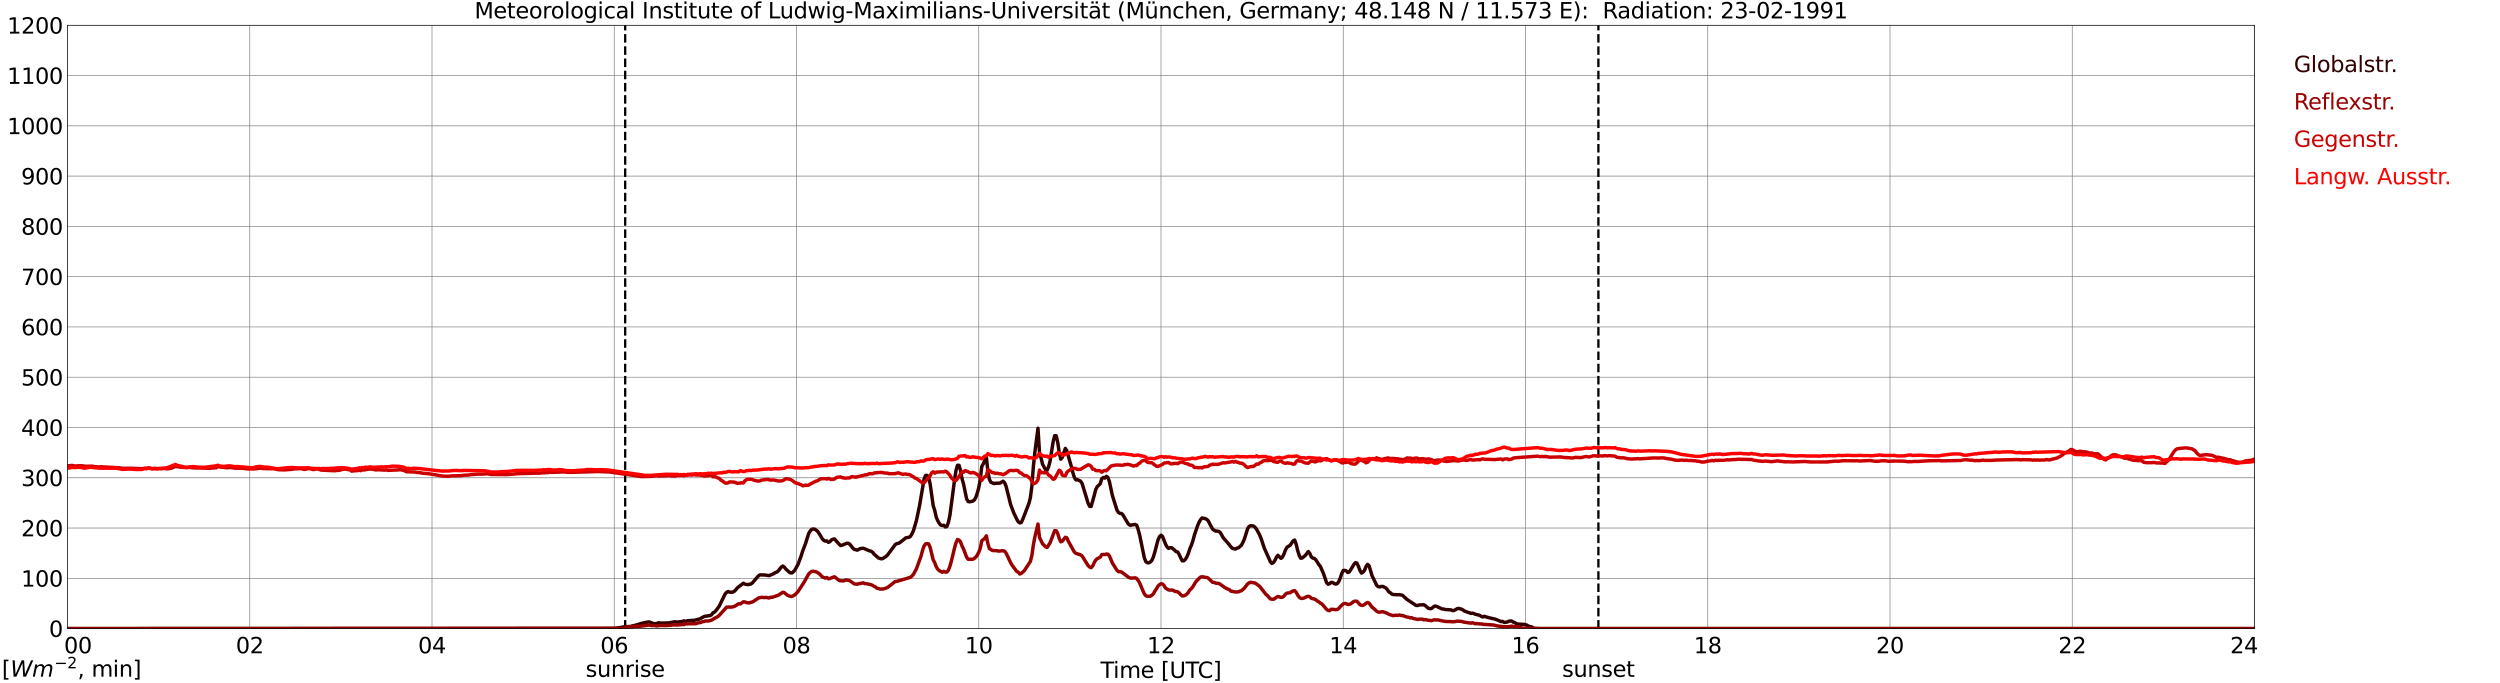 <?xml version="1.0" encoding="utf-8" standalone="no"?>
<!DOCTYPE svg PUBLIC "-//W3C//DTD SVG 1.1//EN"
  "http://www.w3.org/Graphics/SVG/1.1/DTD/svg11.dtd">
<svg xmlns:xlink="http://www.w3.org/1999/xlink" width="1085.4pt" height="296.64pt" viewBox="0 0 1085.4 296.64" xmlns="http://www.w3.org/2000/svg" version="1.1">
 <defs>
  <style type="text/css">*{stroke-linejoin: round; stroke-linecap: butt}</style>
 </defs>
 <g id="figure_1">
  <g id="patch_1">
   <path d="M 0 296.64 
L 1085.4 296.64 
L 1085.4 0 
L 0 0 
z
" style="fill: #ffffff"/>
  </g>
  <g id="axes_1">
   <g id="patch_2">
    <path d="M 29.306 272.909 
L 978.814 272.909 
L 978.814 10.976 
L 29.306 10.976 
z
" style="fill: #ffffff"/>
   </g>
   <g id="patch_3">
    <path d="M 978.814 272.909 
L 978.814 272.909 
L 978.814 10.976 
L 978.814 10.976 
z
" clip-path="url(#p4d7752069a)" style="fill: #d3d3d3; opacity: 0.25; stroke: #d3d3d3; stroke-linejoin: miter"/>
   </g>
   <g id="matplotlib.axis_1">
    <g id="xtick_1">
     <g id="line2d_1">
      <path d="M 29.306 272.909 
L 29.306 10.976 
" clip-path="url(#p4d7752069a)" style="fill: none; stroke: #808080; stroke-width: 0.3; stroke-linecap: square"/>
     </g>
     <g id="line2d_2"/>
     <g id="text_1">
      <!--    00 -->
      <g transform="translate(18.733 283.627) scale(0.095 -0.095)">
       <defs>
        <path id="DejaVuSans-20" transform="scale(0.016)"/>
        <path id="DejaVuSans-30" d="M 2034 4250 
Q 1547 4250 1301 3770 
Q 1056 3291 1056 2328 
Q 1056 1369 1301 889 
Q 1547 409 2034 409 
Q 2525 409 2770 889 
Q 3016 1369 3016 2328 
Q 3016 3291 2770 3770 
Q 2525 4250 2034 4250 
z
M 2034 4750 
Q 2819 4750 3233 4129 
Q 3647 3509 3647 2328 
Q 3647 1150 3233 529 
Q 2819 -91 2034 -91 
Q 1250 -91 836 529 
Q 422 1150 422 2328 
Q 422 3509 836 4129 
Q 1250 4750 2034 4750 
z
" transform="scale(0.016)"/>
       </defs>
       <use xlink:href="#DejaVuSans-20"/>
       <use xlink:href="#DejaVuSans-20" transform="translate(31.787 0)"/>
       <use xlink:href="#DejaVuSans-20" transform="translate(63.574 0)"/>
       <use xlink:href="#DejaVuSans-30" transform="translate(95.361 0)"/>
       <use xlink:href="#DejaVuSans-30" transform="translate(158.984 0)"/>
      </g>
     </g>
    </g>
    <g id="xtick_2">
     <g id="line2d_3">
      <path d="M 108.431 272.909 
L 108.431 10.976 
" clip-path="url(#p4d7752069a)" style="fill: none; stroke: #808080; stroke-width: 0.3; stroke-linecap: square"/>
     </g>
     <g id="line2d_4"/>
     <g id="text_2">
      <!-- 02 -->
      <g transform="translate(102.387 283.627) scale(0.095 -0.095)">
       <defs>
        <path id="DejaVuSans-32" d="M 1228 531 
L 3431 531 
L 3431 0 
L 469 0 
L 469 531 
Q 828 903 1448 1529 
Q 2069 2156 2228 2338 
Q 2531 2678 2651 2914 
Q 2772 3150 2772 3378 
Q 2772 3750 2511 3984 
Q 2250 4219 1831 4219 
Q 1534 4219 1204 4116 
Q 875 4013 500 3803 
L 500 4441 
Q 881 4594 1212 4672 
Q 1544 4750 1819 4750 
Q 2544 4750 2975 4387 
Q 3406 4025 3406 3419 
Q 3406 3131 3298 2873 
Q 3191 2616 2906 2266 
Q 2828 2175 2409 1742 
Q 1991 1309 1228 531 
z
" transform="scale(0.016)"/>
       </defs>
       <use xlink:href="#DejaVuSans-30"/>
       <use xlink:href="#DejaVuSans-32" transform="translate(63.623 0)"/>
      </g>
     </g>
    </g>
    <g id="xtick_3">
     <g id="line2d_5">
      <path d="M 187.557 272.909 
L 187.557 10.976 
" clip-path="url(#p4d7752069a)" style="fill: none; stroke: #808080; stroke-width: 0.3; stroke-linecap: square"/>
     </g>
     <g id="line2d_6"/>
     <g id="text_3">
      <!-- 04 -->
      <g transform="translate(181.513 283.627) scale(0.095 -0.095)">
       <defs>
        <path id="DejaVuSans-34" d="M 2419 4116 
L 825 1625 
L 2419 1625 
L 2419 4116 
z
M 2253 4666 
L 3047 4666 
L 3047 1625 
L 3713 1625 
L 3713 1100 
L 3047 1100 
L 3047 0 
L 2419 0 
L 2419 1100 
L 313 1100 
L 313 1709 
L 2253 4666 
z
" transform="scale(0.016)"/>
       </defs>
       <use xlink:href="#DejaVuSans-30"/>
       <use xlink:href="#DejaVuSans-34" transform="translate(63.623 0)"/>
      </g>
     </g>
    </g>
    <g id="xtick_4">
     <g id="line2d_7">
      <path d="M 266.683 272.909 
L 266.683 10.976 
" clip-path="url(#p4d7752069a)" style="fill: none; stroke: #808080; stroke-width: 0.3; stroke-linecap: square"/>
     </g>
     <g id="line2d_8"/>
     <g id="text_4">
      <!-- 06 -->
      <g transform="translate(260.638 283.627) scale(0.095 -0.095)">
       <defs>
        <path id="DejaVuSans-36" d="M 2113 2584 
Q 1688 2584 1439 2293 
Q 1191 2003 1191 1497 
Q 1191 994 1439 701 
Q 1688 409 2113 409 
Q 2538 409 2786 701 
Q 3034 994 3034 1497 
Q 3034 2003 2786 2293 
Q 2538 2584 2113 2584 
z
M 3366 4563 
L 3366 3988 
Q 3128 4100 2886 4159 
Q 2644 4219 2406 4219 
Q 1781 4219 1451 3797 
Q 1122 3375 1075 2522 
Q 1259 2794 1537 2939 
Q 1816 3084 2150 3084 
Q 2853 3084 3261 2657 
Q 3669 2231 3669 1497 
Q 3669 778 3244 343 
Q 2819 -91 2113 -91 
Q 1303 -91 875 529 
Q 447 1150 447 2328 
Q 447 3434 972 4092 
Q 1497 4750 2381 4750 
Q 2619 4750 2861 4703 
Q 3103 4656 3366 4563 
z
" transform="scale(0.016)"/>
       </defs>
       <use xlink:href="#DejaVuSans-30"/>
       <use xlink:href="#DejaVuSans-36" transform="translate(63.623 0)"/>
      </g>
     </g>
    </g>
    <g id="xtick_5">
     <g id="line2d_9">
      <path d="M 345.808 272.909 
L 345.808 10.976 
" clip-path="url(#p4d7752069a)" style="fill: none; stroke: #808080; stroke-width: 0.3; stroke-linecap: square"/>
     </g>
     <g id="line2d_10"/>
     <g id="text_5">
      <!-- 08 -->
      <g transform="translate(339.764 283.627) scale(0.095 -0.095)">
       <defs>
        <path id="DejaVuSans-38" d="M 2034 2216 
Q 1584 2216 1326 1975 
Q 1069 1734 1069 1313 
Q 1069 891 1326 650 
Q 1584 409 2034 409 
Q 2484 409 2743 651 
Q 3003 894 3003 1313 
Q 3003 1734 2745 1975 
Q 2488 2216 2034 2216 
z
M 1403 2484 
Q 997 2584 770 2862 
Q 544 3141 544 3541 
Q 544 4100 942 4425 
Q 1341 4750 2034 4750 
Q 2731 4750 3128 4425 
Q 3525 4100 3525 3541 
Q 3525 3141 3298 2862 
Q 3072 2584 2669 2484 
Q 3125 2378 3379 2068 
Q 3634 1759 3634 1313 
Q 3634 634 3220 271 
Q 2806 -91 2034 -91 
Q 1263 -91 848 271 
Q 434 634 434 1313 
Q 434 1759 690 2068 
Q 947 2378 1403 2484 
z
M 1172 3481 
Q 1172 3119 1398 2916 
Q 1625 2713 2034 2713 
Q 2441 2713 2670 2916 
Q 2900 3119 2900 3481 
Q 2900 3844 2670 4047 
Q 2441 4250 2034 4250 
Q 1625 4250 1398 4047 
Q 1172 3844 1172 3481 
z
" transform="scale(0.016)"/>
       </defs>
       <use xlink:href="#DejaVuSans-30"/>
       <use xlink:href="#DejaVuSans-38" transform="translate(63.623 0)"/>
      </g>
     </g>
    </g>
    <g id="xtick_6">
     <g id="line2d_11">
      <path d="M 424.934 272.909 
L 424.934 10.976 
" clip-path="url(#p4d7752069a)" style="fill: none; stroke: #808080; stroke-width: 0.3; stroke-linecap: square"/>
     </g>
     <g id="line2d_12"/>
     <g id="text_6">
      <!-- 10 -->
      <g transform="translate(418.89 283.627) scale(0.095 -0.095)">
       <defs>
        <path id="DejaVuSans-31" d="M 794 531 
L 1825 531 
L 1825 4091 
L 703 3866 
L 703 4441 
L 1819 4666 
L 2450 4666 
L 2450 531 
L 3481 531 
L 3481 0 
L 794 0 
L 794 531 
z
" transform="scale(0.016)"/>
       </defs>
       <use xlink:href="#DejaVuSans-31"/>
       <use xlink:href="#DejaVuSans-30" transform="translate(63.623 0)"/>
      </g>
     </g>
    </g>
    <g id="xtick_7">
     <g id="line2d_13">
      <path d="M 504.06 272.909 
L 504.06 10.976 
" clip-path="url(#p4d7752069a)" style="fill: none; stroke: #808080; stroke-width: 0.3; stroke-linecap: square"/>
     </g>
     <g id="line2d_14"/>
     <g id="text_7">
      <!-- 12 -->
      <g transform="translate(498.015 283.627) scale(0.095 -0.095)">
       <use xlink:href="#DejaVuSans-31"/>
       <use xlink:href="#DejaVuSans-32" transform="translate(63.623 0)"/>
      </g>
     </g>
    </g>
    <g id="xtick_8">
     <g id="line2d_15">
      <path d="M 583.185 272.909 
L 583.185 10.976 
" clip-path="url(#p4d7752069a)" style="fill: none; stroke: #808080; stroke-width: 0.3; stroke-linecap: square"/>
     </g>
     <g id="line2d_16"/>
     <g id="text_8">
      <!-- 14 -->
      <g transform="translate(577.141 283.627) scale(0.095 -0.095)">
       <use xlink:href="#DejaVuSans-31"/>
       <use xlink:href="#DejaVuSans-34" transform="translate(63.623 0)"/>
      </g>
     </g>
    </g>
    <g id="xtick_9">
     <g id="line2d_17">
      <path d="M 662.311 272.909 
L 662.311 10.976 
" clip-path="url(#p4d7752069a)" style="fill: none; stroke: #808080; stroke-width: 0.3; stroke-linecap: square"/>
     </g>
     <g id="line2d_18"/>
     <g id="text_9">
      <!-- 16 -->
      <g transform="translate(656.267 283.627) scale(0.095 -0.095)">
       <use xlink:href="#DejaVuSans-31"/>
       <use xlink:href="#DejaVuSans-36" transform="translate(63.623 0)"/>
      </g>
     </g>
    </g>
    <g id="xtick_10">
     <g id="line2d_19">
      <path d="M 741.437 272.909 
L 741.437 10.976 
" clip-path="url(#p4d7752069a)" style="fill: none; stroke: #808080; stroke-width: 0.3; stroke-linecap: square"/>
     </g>
     <g id="line2d_20"/>
     <g id="text_10">
      <!-- 18 -->
      <g transform="translate(735.392 283.627) scale(0.095 -0.095)">
       <use xlink:href="#DejaVuSans-31"/>
       <use xlink:href="#DejaVuSans-38" transform="translate(63.623 0)"/>
      </g>
     </g>
    </g>
    <g id="xtick_11">
     <g id="line2d_21">
      <path d="M 820.562 272.909 
L 820.562 10.976 
" clip-path="url(#p4d7752069a)" style="fill: none; stroke: #808080; stroke-width: 0.3; stroke-linecap: square"/>
     </g>
     <g id="line2d_22"/>
     <g id="text_11">
      <!-- 20 -->
      <g transform="translate(814.518 283.627) scale(0.095 -0.095)">
       <use xlink:href="#DejaVuSans-32"/>
       <use xlink:href="#DejaVuSans-30" transform="translate(63.623 0)"/>
      </g>
     </g>
    </g>
    <g id="xtick_12">
     <g id="line2d_23">
      <path d="M 899.688 272.909 
L 899.688 10.976 
" clip-path="url(#p4d7752069a)" style="fill: none; stroke: #808080; stroke-width: 0.3; stroke-linecap: square"/>
     </g>
     <g id="line2d_24"/>
     <g id="text_12">
      <!-- 22 -->
      <g transform="translate(893.644 283.627) scale(0.095 -0.095)">
       <use xlink:href="#DejaVuSans-32"/>
       <use xlink:href="#DejaVuSans-32" transform="translate(63.623 0)"/>
      </g>
     </g>
    </g>
    <g id="xtick_13">
     <g id="line2d_25">
      <path d="M 978.814 272.909 
L 978.814 10.976 
" clip-path="url(#p4d7752069a)" style="fill: none; stroke: #808080; stroke-width: 0.3; stroke-linecap: square"/>
     </g>
     <g id="line2d_26"/>
     <g id="text_13">
      <!-- 24    -->
      <g transform="translate(968.241 283.627) scale(0.095 -0.095)">
       <use xlink:href="#DejaVuSans-32"/>
       <use xlink:href="#DejaVuSans-34" transform="translate(63.623 0)"/>
       <use xlink:href="#DejaVuSans-20" transform="translate(127.246 0)"/>
       <use xlink:href="#DejaVuSans-20" transform="translate(159.033 0)"/>
       <use xlink:href="#DejaVuSans-20" transform="translate(190.82 0)"/>
      </g>
     </g>
    </g>
    <g id="text_14">
     <!-- Time [UTC] -->
     <g transform="translate(477.806 294.322) scale(0.095 -0.095)">
      <defs>
       <path id="DejaVuSans-54" d="M -19 4666 
L 3928 4666 
L 3928 4134 
L 2272 4134 
L 2272 0 
L 1638 0 
L 1638 4134 
L -19 4134 
L -19 4666 
z
" transform="scale(0.016)"/>
       <path id="DejaVuSans-69" d="M 603 3500 
L 1178 3500 
L 1178 0 
L 603 0 
L 603 3500 
z
M 603 4863 
L 1178 4863 
L 1178 4134 
L 603 4134 
L 603 4863 
z
" transform="scale(0.016)"/>
       <path id="DejaVuSans-6d" d="M 3328 2828 
Q 3544 3216 3844 3400 
Q 4144 3584 4550 3584 
Q 5097 3584 5394 3201 
Q 5691 2819 5691 2113 
L 5691 0 
L 5113 0 
L 5113 2094 
Q 5113 2597 4934 2840 
Q 4756 3084 4391 3084 
Q 3944 3084 3684 2787 
Q 3425 2491 3425 1978 
L 3425 0 
L 2847 0 
L 2847 2094 
Q 2847 2600 2669 2842 
Q 2491 3084 2119 3084 
Q 1678 3084 1418 2786 
Q 1159 2488 1159 1978 
L 1159 0 
L 581 0 
L 581 3500 
L 1159 3500 
L 1159 2956 
Q 1356 3278 1631 3431 
Q 1906 3584 2284 3584 
Q 2666 3584 2933 3390 
Q 3200 3197 3328 2828 
z
" transform="scale(0.016)"/>
       <path id="DejaVuSans-65" d="M 3597 1894 
L 3597 1613 
L 953 1613 
Q 991 1019 1311 708 
Q 1631 397 2203 397 
Q 2534 397 2845 478 
Q 3156 559 3463 722 
L 3463 178 
Q 3153 47 2828 -22 
Q 2503 -91 2169 -91 
Q 1331 -91 842 396 
Q 353 884 353 1716 
Q 353 2575 817 3079 
Q 1281 3584 2069 3584 
Q 2775 3584 3186 3129 
Q 3597 2675 3597 1894 
z
M 3022 2063 
Q 3016 2534 2758 2815 
Q 2500 3097 2075 3097 
Q 1594 3097 1305 2825 
Q 1016 2553 972 2059 
L 3022 2063 
z
" transform="scale(0.016)"/>
       <path id="DejaVuSans-5b" d="M 550 4863 
L 1875 4863 
L 1875 4416 
L 1125 4416 
L 1125 -397 
L 1875 -397 
L 1875 -844 
L 550 -844 
L 550 4863 
z
" transform="scale(0.016)"/>
       <path id="DejaVuSans-55" d="M 556 4666 
L 1191 4666 
L 1191 1831 
Q 1191 1081 1462 751 
Q 1734 422 2344 422 
Q 2950 422 3222 751 
Q 3494 1081 3494 1831 
L 3494 4666 
L 4128 4666 
L 4128 1753 
Q 4128 841 3676 375 
Q 3225 -91 2344 -91 
Q 1459 -91 1007 375 
Q 556 841 556 1753 
L 556 4666 
z
" transform="scale(0.016)"/>
       <path id="DejaVuSans-43" d="M 4122 4306 
L 4122 3641 
Q 3803 3938 3442 4084 
Q 3081 4231 2675 4231 
Q 1875 4231 1450 3742 
Q 1025 3253 1025 2328 
Q 1025 1406 1450 917 
Q 1875 428 2675 428 
Q 3081 428 3442 575 
Q 3803 722 4122 1019 
L 4122 359 
Q 3791 134 3420 21 
Q 3050 -91 2638 -91 
Q 1578 -91 968 557 
Q 359 1206 359 2328 
Q 359 3453 968 4101 
Q 1578 4750 2638 4750 
Q 3056 4750 3426 4639 
Q 3797 4528 4122 4306 
z
" transform="scale(0.016)"/>
       <path id="DejaVuSans-5d" d="M 1947 4863 
L 1947 -844 
L 622 -844 
L 622 -397 
L 1369 -397 
L 1369 4416 
L 622 4416 
L 622 4863 
L 1947 4863 
z
" transform="scale(0.016)"/>
      </defs>
      <use xlink:href="#DejaVuSans-54"/>
      <use xlink:href="#DejaVuSans-69" transform="translate(57.959 0)"/>
      <use xlink:href="#DejaVuSans-6d" transform="translate(85.742 0)"/>
      <use xlink:href="#DejaVuSans-65" transform="translate(183.154 0)"/>
      <use xlink:href="#DejaVuSans-20" transform="translate(244.678 0)"/>
      <use xlink:href="#DejaVuSans-5b" transform="translate(276.465 0)"/>
      <use xlink:href="#DejaVuSans-55" transform="translate(315.479 0)"/>
      <use xlink:href="#DejaVuSans-54" transform="translate(388.672 0)"/>
      <use xlink:href="#DejaVuSans-43" transform="translate(443.881 0)"/>
      <use xlink:href="#DejaVuSans-5d" transform="translate(513.705 0)"/>
     </g>
    </g>
   </g>
   <g id="matplotlib.axis_2">
    <g id="ytick_1">
     <g id="line2d_27">
      <path d="M 29.306 272.909 
L 978.814 272.909 
" clip-path="url(#p4d7752069a)" style="fill: none; stroke: #808080; stroke-width: 0.3; stroke-linecap: square"/>
     </g>
     <g id="line2d_28"/>
     <g id="text_15">
      <!-- 0 -->
      <g transform="translate(21.261 276.518) scale(0.095 -0.095)">
       <use xlink:href="#DejaVuSans-30"/>
      </g>
     </g>
    </g>
    <g id="ytick_2">
     <g id="line2d_29">
      <path d="M 29.306 251.081 
L 978.814 251.081 
" clip-path="url(#p4d7752069a)" style="fill: none; stroke: #808080; stroke-width: 0.3; stroke-linecap: square"/>
     </g>
     <g id="line2d_30"/>
     <g id="text_16">
      <!-- 100 -->
      <g transform="translate(9.173 254.69) scale(0.095 -0.095)">
       <use xlink:href="#DejaVuSans-31"/>
       <use xlink:href="#DejaVuSans-30" transform="translate(63.623 0)"/>
       <use xlink:href="#DejaVuSans-30" transform="translate(127.246 0)"/>
      </g>
     </g>
    </g>
    <g id="ytick_3">
     <g id="line2d_31">
      <path d="M 29.306 229.253 
L 978.814 229.253 
" clip-path="url(#p4d7752069a)" style="fill: none; stroke: #808080; stroke-width: 0.3; stroke-linecap: square"/>
     </g>
     <g id="line2d_32"/>
     <g id="text_17">
      <!-- 200 -->
      <g transform="translate(9.173 232.863) scale(0.095 -0.095)">
       <use xlink:href="#DejaVuSans-32"/>
       <use xlink:href="#DejaVuSans-30" transform="translate(63.623 0)"/>
       <use xlink:href="#DejaVuSans-30" transform="translate(127.246 0)"/>
      </g>
     </g>
    </g>
    <g id="ytick_4">
     <g id="line2d_33">
      <path d="M 29.306 207.426 
L 978.814 207.426 
" clip-path="url(#p4d7752069a)" style="fill: none; stroke: #808080; stroke-width: 0.3; stroke-linecap: square"/>
     </g>
     <g id="line2d_34"/>
     <g id="text_18">
      <!-- 300 -->
      <g transform="translate(9.173 211.035) scale(0.095 -0.095)">
       <defs>
        <path id="DejaVuSans-33" d="M 2597 2516 
Q 3050 2419 3304 2112 
Q 3559 1806 3559 1356 
Q 3559 666 3084 287 
Q 2609 -91 1734 -91 
Q 1441 -91 1130 -33 
Q 819 25 488 141 
L 488 750 
Q 750 597 1062 519 
Q 1375 441 1716 441 
Q 2309 441 2620 675 
Q 2931 909 2931 1356 
Q 2931 1769 2642 2001 
Q 2353 2234 1838 2234 
L 1294 2234 
L 1294 2753 
L 1863 2753 
Q 2328 2753 2575 2939 
Q 2822 3125 2822 3475 
Q 2822 3834 2567 4026 
Q 2313 4219 1838 4219 
Q 1578 4219 1281 4162 
Q 984 4106 628 3988 
L 628 4550 
Q 988 4650 1302 4700 
Q 1616 4750 1894 4750 
Q 2613 4750 3031 4423 
Q 3450 4097 3450 3541 
Q 3450 3153 3228 2886 
Q 3006 2619 2597 2516 
z
" transform="scale(0.016)"/>
       </defs>
       <use xlink:href="#DejaVuSans-33"/>
       <use xlink:href="#DejaVuSans-30" transform="translate(63.623 0)"/>
       <use xlink:href="#DejaVuSans-30" transform="translate(127.246 0)"/>
      </g>
     </g>
    </g>
    <g id="ytick_5">
     <g id="line2d_35">
      <path d="M 29.306 185.598 
L 978.814 185.598 
" clip-path="url(#p4d7752069a)" style="fill: none; stroke: #808080; stroke-width: 0.3; stroke-linecap: square"/>
     </g>
     <g id="line2d_36"/>
     <g id="text_19">
      <!-- 400 -->
      <g transform="translate(9.173 189.207) scale(0.095 -0.095)">
       <use xlink:href="#DejaVuSans-34"/>
       <use xlink:href="#DejaVuSans-30" transform="translate(63.623 0)"/>
       <use xlink:href="#DejaVuSans-30" transform="translate(127.246 0)"/>
      </g>
     </g>
    </g>
    <g id="ytick_6">
     <g id="line2d_37">
      <path d="M 29.306 163.77 
L 978.814 163.77 
" clip-path="url(#p4d7752069a)" style="fill: none; stroke: #808080; stroke-width: 0.3; stroke-linecap: square"/>
     </g>
     <g id="line2d_38"/>
     <g id="text_20">
      <!-- 500 -->
      <g transform="translate(9.173 167.379) scale(0.095 -0.095)">
       <defs>
        <path id="DejaVuSans-35" d="M 691 4666 
L 3169 4666 
L 3169 4134 
L 1269 4134 
L 1269 2991 
Q 1406 3038 1543 3061 
Q 1681 3084 1819 3084 
Q 2600 3084 3056 2656 
Q 3513 2228 3513 1497 
Q 3513 744 3044 326 
Q 2575 -91 1722 -91 
Q 1428 -91 1123 -41 
Q 819 9 494 109 
L 494 744 
Q 775 591 1075 516 
Q 1375 441 1709 441 
Q 2250 441 2565 725 
Q 2881 1009 2881 1497 
Q 2881 1984 2565 2268 
Q 2250 2553 1709 2553 
Q 1456 2553 1204 2497 
Q 953 2441 691 2322 
L 691 4666 
z
" transform="scale(0.016)"/>
       </defs>
       <use xlink:href="#DejaVuSans-35"/>
       <use xlink:href="#DejaVuSans-30" transform="translate(63.623 0)"/>
       <use xlink:href="#DejaVuSans-30" transform="translate(127.246 0)"/>
      </g>
     </g>
    </g>
    <g id="ytick_7">
     <g id="line2d_39">
      <path d="M 29.306 141.942 
L 978.814 141.942 
" clip-path="url(#p4d7752069a)" style="fill: none; stroke: #808080; stroke-width: 0.3; stroke-linecap: square"/>
     </g>
     <g id="line2d_40"/>
     <g id="text_21">
      <!-- 600 -->
      <g transform="translate(9.173 145.551) scale(0.095 -0.095)">
       <use xlink:href="#DejaVuSans-36"/>
       <use xlink:href="#DejaVuSans-30" transform="translate(63.623 0)"/>
       <use xlink:href="#DejaVuSans-30" transform="translate(127.246 0)"/>
      </g>
     </g>
    </g>
    <g id="ytick_8">
     <g id="line2d_41">
      <path d="M 29.306 120.114 
L 978.814 120.114 
" clip-path="url(#p4d7752069a)" style="fill: none; stroke: #808080; stroke-width: 0.3; stroke-linecap: square"/>
     </g>
     <g id="line2d_42"/>
     <g id="text_22">
      <!-- 700 -->
      <g transform="translate(9.173 123.724) scale(0.095 -0.095)">
       <defs>
        <path id="DejaVuSans-37" d="M 525 4666 
L 3525 4666 
L 3525 4397 
L 1831 0 
L 1172 0 
L 2766 4134 
L 525 4134 
L 525 4666 
z
" transform="scale(0.016)"/>
       </defs>
       <use xlink:href="#DejaVuSans-37"/>
       <use xlink:href="#DejaVuSans-30" transform="translate(63.623 0)"/>
       <use xlink:href="#DejaVuSans-30" transform="translate(127.246 0)"/>
      </g>
     </g>
    </g>
    <g id="ytick_9">
     <g id="line2d_43">
      <path d="M 29.306 98.287 
L 978.814 98.287 
" clip-path="url(#p4d7752069a)" style="fill: none; stroke: #808080; stroke-width: 0.3; stroke-linecap: square"/>
     </g>
     <g id="line2d_44"/>
     <g id="text_23">
      <!-- 800 -->
      <g transform="translate(9.173 101.896) scale(0.095 -0.095)">
       <use xlink:href="#DejaVuSans-38"/>
       <use xlink:href="#DejaVuSans-30" transform="translate(63.623 0)"/>
       <use xlink:href="#DejaVuSans-30" transform="translate(127.246 0)"/>
      </g>
     </g>
    </g>
    <g id="ytick_10">
     <g id="line2d_45">
      <path d="M 29.306 76.459 
L 978.814 76.459 
" clip-path="url(#p4d7752069a)" style="fill: none; stroke: #808080; stroke-width: 0.3; stroke-linecap: square"/>
     </g>
     <g id="line2d_46"/>
     <g id="text_24">
      <!-- 900 -->
      <g transform="translate(9.173 80.068) scale(0.095 -0.095)">
       <defs>
        <path id="DejaVuSans-39" d="M 703 97 
L 703 672 
Q 941 559 1184 500 
Q 1428 441 1663 441 
Q 2288 441 2617 861 
Q 2947 1281 2994 2138 
Q 2813 1869 2534 1725 
Q 2256 1581 1919 1581 
Q 1219 1581 811 2004 
Q 403 2428 403 3163 
Q 403 3881 828 4315 
Q 1253 4750 1959 4750 
Q 2769 4750 3195 4129 
Q 3622 3509 3622 2328 
Q 3622 1225 3098 567 
Q 2575 -91 1691 -91 
Q 1453 -91 1209 -44 
Q 966 3 703 97 
z
M 1959 2075 
Q 2384 2075 2632 2365 
Q 2881 2656 2881 3163 
Q 2881 3666 2632 3958 
Q 2384 4250 1959 4250 
Q 1534 4250 1286 3958 
Q 1038 3666 1038 3163 
Q 1038 2656 1286 2365 
Q 1534 2075 1959 2075 
z
" transform="scale(0.016)"/>
       </defs>
       <use xlink:href="#DejaVuSans-39"/>
       <use xlink:href="#DejaVuSans-30" transform="translate(63.623 0)"/>
       <use xlink:href="#DejaVuSans-30" transform="translate(127.246 0)"/>
      </g>
     </g>
    </g>
    <g id="ytick_11">
     <g id="line2d_47">
      <path d="M 29.306 54.631 
L 978.814 54.631 
" clip-path="url(#p4d7752069a)" style="fill: none; stroke: #808080; stroke-width: 0.3; stroke-linecap: square"/>
     </g>
     <g id="line2d_48"/>
     <g id="text_25">
      <!-- 1000 -->
      <g transform="translate(3.128 58.24) scale(0.095 -0.095)">
       <use xlink:href="#DejaVuSans-31"/>
       <use xlink:href="#DejaVuSans-30" transform="translate(63.623 0)"/>
       <use xlink:href="#DejaVuSans-30" transform="translate(127.246 0)"/>
       <use xlink:href="#DejaVuSans-30" transform="translate(190.869 0)"/>
      </g>
     </g>
    </g>
    <g id="ytick_12">
     <g id="line2d_49">
      <path d="M 29.306 32.803 
L 978.814 32.803 
" clip-path="url(#p4d7752069a)" style="fill: none; stroke: #808080; stroke-width: 0.3; stroke-linecap: square"/>
     </g>
     <g id="line2d_50"/>
     <g id="text_26">
      <!-- 1100 -->
      <g transform="translate(3.128 36.413) scale(0.095 -0.095)">
       <use xlink:href="#DejaVuSans-31"/>
       <use xlink:href="#DejaVuSans-31" transform="translate(63.623 0)"/>
       <use xlink:href="#DejaVuSans-30" transform="translate(127.246 0)"/>
       <use xlink:href="#DejaVuSans-30" transform="translate(190.869 0)"/>
      </g>
     </g>
    </g>
    <g id="ytick_13">
     <g id="line2d_51">
      <path d="M 29.306 10.976 
L 978.814 10.976 
" clip-path="url(#p4d7752069a)" style="fill: none; stroke: #808080; stroke-width: 0.3; stroke-linecap: square"/>
     </g>
     <g id="line2d_52"/>
     <g id="text_27">
      <!-- 1200 -->
      <g transform="translate(3.128 14.585) scale(0.095 -0.095)">
       <use xlink:href="#DejaVuSans-31"/>
       <use xlink:href="#DejaVuSans-32" transform="translate(63.623 0)"/>
       <use xlink:href="#DejaVuSans-30" transform="translate(127.246 0)"/>
       <use xlink:href="#DejaVuSans-30" transform="translate(190.869 0)"/>
      </g>
     </g>
    </g>
   </g>
   <g id="line2d_53">
    <path d="M 271.43 272.909 
L 271.43 10.976 
" clip-path="url(#p4d7752069a)" style="fill: none; stroke-dasharray: 3.7,1.6; stroke-dashoffset: 0; stroke: #000000"/>
   </g>
   <g id="line2d_54">
    <path d="M 693.961 272.909 
L 693.961 10.976 
" clip-path="url(#p4d7752069a)" style="fill: none; stroke-dasharray: 3.7,1.6; stroke-dashoffset: 0; stroke: #000000"/>
   </g>
   <g id="line2d_55">
    <path d="M 29.306 272.909 
L 266.683 272.806 
L 269.98 272.357 
L 271.298 272.025 
L 273.277 272.058 
L 275.914 271.431 
L 277.233 271.056 
L 278.552 270.623 
L 279.211 270.532 
L 279.87 270.298 
L 280.53 270.252 
L 281.189 270.065 
L 281.849 270.019 
L 283.827 270.778 
L 285.145 270.717 
L 285.805 270.392 
L 287.124 270.525 
L 290.42 270.438 
L 291.739 270.159 
L 293.058 269.925 
L 293.717 270.11 
L 295.696 269.879 
L 296.355 269.785 
L 297.014 269.552 
L 297.674 269.831 
L 298.333 269.506 
L 301.63 269.272 
L 302.949 268.899 
L 303.608 268.805 
L 305.586 267.733 
L 306.246 267.5 
L 306.905 267.5 
L 307.564 267.312 
L 308.224 267.266 
L 308.883 266.939 
L 309.543 266.101 
L 310.202 265.727 
L 310.861 265.075 
L 312.18 263.302 
L 314.818 257.891 
L 315.477 257.145 
L 316.136 256.82 
L 316.796 257.099 
L 318.114 257.099 
L 318.774 256.726 
L 319.433 256.119 
L 320.093 255.233 
L 322.73 253.227 
L 323.39 253.6 
L 324.708 253.834 
L 326.027 253.554 
L 326.686 253.041 
L 329.324 249.961 
L 329.983 249.59 
L 331.961 249.636 
L 333.94 249.915 
L 335.918 249.075 
L 336.577 248.61 
L 337.236 248.377 
L 337.896 247.864 
L 339.215 246.185 
L 339.874 245.764 
L 340.533 246.231 
L 341.193 247.071 
L 342.512 248.283 
L 343.171 248.704 
L 343.83 248.75 
L 344.49 248.189 
L 345.149 247.445 
L 346.468 245.017 
L 347.787 241.472 
L 348.446 239.375 
L 349.765 235.876 
L 351.083 231.678 
L 351.743 230.559 
L 352.402 229.812 
L 353.062 229.672 
L 353.721 229.766 
L 354.38 230.185 
L 355.04 230.792 
L 355.699 231.726 
L 357.018 233.918 
L 357.677 234.616 
L 358.337 234.944 
L 358.996 234.85 
L 359.655 235.457 
L 360.315 235.177 
L 360.974 234.431 
L 361.634 234.103 
L 362.293 233.964 
L 363.612 235.503 
L 364.93 236.856 
L 365.59 236.716 
L 367.568 235.876 
L 368.227 235.876 
L 368.887 236.203 
L 370.206 237.882 
L 370.865 238.489 
L 372.184 238.862 
L 373.502 238.161 
L 374.821 238.021 
L 377.459 239.141 
L 378.118 239.281 
L 378.777 239.7 
L 379.437 240.54 
L 381.415 242.267 
L 382.734 242.64 
L 383.393 242.407 
L 384.712 241.566 
L 385.371 240.914 
L 388.668 236.437 
L 389.328 236.016 
L 389.987 235.924 
L 390.646 235.596 
L 391.965 234.571 
L 393.284 233.499 
L 394.603 233.265 
L 395.262 232.892 
L 395.921 231.818 
L 396.581 230.373 
L 397.899 225.896 
L 399.218 219.599 
L 401.196 207.984 
L 401.856 206.4 
L 402.515 206.4 
L 403.175 207.192 
L 403.834 210.13 
L 405.153 219.553 
L 405.812 221.557 
L 406.471 224.543 
L 407.131 226.082 
L 407.79 227.201 
L 408.45 227.994 
L 409.109 228.182 
L 409.768 228.04 
L 410.428 228.786 
L 411.087 228.555 
L 411.746 226.828 
L 412.406 223.751 
L 413.725 213.815 
L 414.384 208.637 
L 415.043 204.348 
L 415.703 202.014 
L 416.362 202.014 
L 417.022 204.16 
L 417.681 207.845 
L 418.34 210.178 
L 419.659 216.567 
L 420.318 217.733 
L 420.978 217.872 
L 422.297 217.593 
L 422.956 217.126 
L 423.615 216.054 
L 424.275 214.142 
L 424.934 211.717 
L 425.593 208.124 
L 426.253 202.527 
L 426.912 201.362 
L 428.231 198.376 
L 428.89 204.579 
L 429.55 208.124 
L 430.209 209.383 
L 431.528 209.944 
L 432.187 209.805 
L 434.165 209.757 
L 435.484 208.919 
L 436.144 209.571 
L 436.803 211.11 
L 438.781 219.086 
L 440.1 222.583 
L 441.419 225.383 
L 442.078 226.501 
L 442.737 227.014 
L 443.397 226.874 
L 444.056 225.429 
L 446.694 218.619 
L 447.353 216.054 
L 448.012 210.922 
L 448.672 202.248 
L 449.331 196.09 
L 450.65 185.923 
L 451.309 196.557 
L 451.969 198.749 
L 452.628 201.547 
L 453.947 203.975 
L 454.606 204.206 
L 455.266 202.621 
L 455.925 200.056 
L 457.244 191.753 
L 457.903 189.143 
L 458.563 189.188 
L 459.222 192.033 
L 459.881 196.512 
L 460.541 199.356 
L 461.2 198.563 
L 462.519 194.691 
L 463.178 195.717 
L 464.497 200.382 
L 465.156 202.575 
L 465.816 205.28 
L 466.475 207.332 
L 467.134 208.358 
L 467.794 208.264 
L 469.113 208.871 
L 469.772 209.851 
L 471.091 214.094 
L 472.409 218.479 
L 473.069 219.832 
L 473.728 219.878 
L 475.047 215.168 
L 475.706 212.603 
L 476.366 211.296 
L 477.685 210.036 
L 478.344 207.799 
L 479.003 207.332 
L 479.663 207.565 
L 480.322 206.819 
L 480.981 207.238 
L 481.641 209.01 
L 482.96 215.168 
L 484.938 221.465 
L 485.597 222.491 
L 486.256 222.91 
L 486.916 222.91 
L 487.575 223.611 
L 489.553 227.014 
L 490.213 227.808 
L 490.872 228.088 
L 491.532 227.854 
L 492.85 227.714 
L 493.51 228.04 
L 494.169 229.954 
L 494.828 232.471 
L 496.807 242.127 
L 497.466 243.852 
L 498.125 244.319 
L 498.785 244.365 
L 499.444 243.991 
L 500.103 243.293 
L 500.763 241.754 
L 501.422 239.515 
L 502.741 234.477 
L 503.4 233.032 
L 504.06 232.379 
L 504.719 232.892 
L 506.038 236.249 
L 506.697 237.463 
L 507.357 238.07 
L 508.016 237.788 
L 508.675 237.788 
L 509.994 238.908 
L 510.654 239.515 
L 511.313 239.654 
L 511.972 240.774 
L 512.632 242.267 
L 513.291 243.478 
L 513.95 243.478 
L 514.61 242.874 
L 515.269 241.846 
L 515.929 240.261 
L 516.588 238.209 
L 517.247 236.716 
L 517.907 234.756 
L 518.566 232.285 
L 519.885 228.413 
L 520.544 226.828 
L 521.204 225.663 
L 521.863 224.868 
L 523.182 225.15 
L 523.841 225.429 
L 524.501 226.036 
L 526.479 229.766 
L 527.797 230.607 
L 528.457 230.559 
L 529.116 230.746 
L 529.776 231.165 
L 531.094 233.499 
L 533.732 236.528 
L 534.391 237.415 
L 535.051 238.07 
L 536.369 238.395 
L 537.029 237.976 
L 537.688 237.836 
L 539.007 236.67 
L 539.666 235.411 
L 540.326 233.824 
L 541.644 229.627 
L 542.304 228.555 
L 542.963 228.273 
L 543.623 228.273 
L 544.282 228.413 
L 544.941 228.974 
L 545.601 229.86 
L 546.919 232.331 
L 547.579 233.964 
L 548.898 237.976 
L 551.535 243.852 
L 552.195 244.598 
L 552.854 244.273 
L 553.513 243.293 
L 554.173 241.94 
L 554.832 241.101 
L 556.151 242.407 
L 556.81 241.846 
L 557.47 240.447 
L 558.129 238.722 
L 558.788 237.557 
L 560.107 236.762 
L 561.426 234.804 
L 562.085 234.477 
L 562.745 236.249 
L 563.404 239.047 
L 564.063 241.147 
L 564.723 242.359 
L 565.382 242.267 
L 566.701 241.147 
L 568.02 239.469 
L 568.679 240.307 
L 569.338 241.8 
L 569.998 242.313 
L 570.657 242.453 
L 571.317 243.105 
L 572.635 245.159 
L 573.295 245.997 
L 574.613 249.075 
L 575.932 252.901 
L 576.592 253.648 
L 577.251 253.414 
L 577.91 252.853 
L 578.57 252.901 
L 579.229 253.321 
L 579.889 253.6 
L 580.548 253.414 
L 581.207 252.528 
L 581.867 251.035 
L 582.526 248.983 
L 583.185 247.676 
L 583.845 247.63 
L 584.504 247.864 
L 585.164 248.562 
L 585.823 248.283 
L 587.142 246.185 
L 587.801 245.065 
L 588.46 244.273 
L 589.12 244.458 
L 589.779 245.903 
L 590.439 247.676 
L 591.098 248.796 
L 591.757 248.422 
L 592.417 247.63 
L 593.076 245.952 
L 593.736 245.017 
L 594.395 245.624 
L 595.714 250.009 
L 597.692 254.113 
L 598.351 254.72 
L 599.011 254.814 
L 599.67 254.626 
L 600.329 254.58 
L 601.648 255.233 
L 602.307 255.979 
L 602.967 256.959 
L 603.626 257.333 
L 604.286 257.937 
L 604.945 258.125 
L 606.923 258.219 
L 607.582 258.171 
L 608.901 258.45 
L 610.879 260.271 
L 614.836 262.881 
L 615.495 262.881 
L 616.154 262.65 
L 618.133 262.556 
L 618.792 262.929 
L 620.111 264.095 
L 620.77 264.234 
L 621.429 264.234 
L 622.748 263.163 
L 623.408 263.163 
L 624.726 263.721 
L 626.045 264.374 
L 626.705 264.422 
L 627.364 264.608 
L 630.001 264.793 
L 630.661 265.121 
L 631.32 265.027 
L 632.639 264.28 
L 633.298 264.141 
L 634.617 264.514 
L 635.276 264.887 
L 635.936 265.4 
L 636.595 265.54 
L 637.255 265.867 
L 637.914 266.007 
L 638.573 266.334 
L 639.233 266.195 
L 639.892 266.38 
L 640.552 266.708 
L 641.87 266.987 
L 642.53 267.22 
L 643.189 267.64 
L 643.848 267.873 
L 644.508 267.546 
L 645.167 267.825 
L 646.486 268.198 
L 648.464 268.665 
L 649.123 268.805 
L 651.761 269.879 
L 652.42 269.785 
L 653.08 270.252 
L 654.399 270.065 
L 655.058 269.691 
L 655.717 269.598 
L 656.377 269.646 
L 657.036 270.11 
L 657.695 270.298 
L 658.355 270.859 
L 660.992 271.08 
L 661.652 271.06 
L 662.97 271.422 
L 663.63 271.883 
L 664.949 272.149 
L 665.608 272.594 
L 666.267 272.804 
L 668.246 272.909 
L 978.154 272.909 
L 978.154 272.909 
" clip-path="url(#p4d7752069a)" style="fill: none; stroke: #330000; stroke-width: 1.5; stroke-linecap: square"/>
   </g>
   <g id="line2d_56">
    <path d="M 29.306 272.909 
L 271.298 272.821 
L 271.958 272.108 
L 274.595 272.143 
L 275.914 271.9 
L 277.892 271.905 
L 280.53 271.573 
L 281.849 271.35 
L 282.508 271.547 
L 283.167 271.623 
L 283.827 271.564 
L 285.145 271.752 
L 286.464 271.595 
L 289.761 271.573 
L 292.399 271.307 
L 294.377 271.35 
L 295.036 271.173 
L 295.696 271.261 
L 296.355 271.084 
L 297.014 271.173 
L 297.674 270.682 
L 298.333 270.905 
L 298.992 270.816 
L 300.311 270.816 
L 302.289 270.772 
L 302.949 270.46 
L 304.267 270.281 
L 304.927 269.925 
L 305.586 269.835 
L 306.246 269.613 
L 307.564 269.613 
L 308.883 269.257 
L 310.861 268.098 
L 311.521 267.788 
L 312.18 267.253 
L 315.477 263.599 
L 316.796 263.556 
L 317.455 263.599 
L 318.774 263.333 
L 320.752 262.084 
L 321.411 262.22 
L 322.73 261.283 
L 323.39 261.327 
L 324.049 261.639 
L 325.368 261.772 
L 326.027 261.462 
L 326.686 261.373 
L 329.324 259.635 
L 330.643 259.323 
L 331.961 259.456 
L 332.621 259.367 
L 333.94 259.635 
L 334.599 259.28 
L 335.258 259.323 
L 337.896 258.433 
L 339.874 257.14 
L 340.533 257.319 
L 341.852 258.433 
L 343.171 258.922 
L 343.83 258.967 
L 345.149 258.21 
L 346.468 256.828 
L 349.105 252.775 
L 351.083 249.21 
L 351.743 248.542 
L 352.402 248.097 
L 353.062 248.008 
L 354.38 248.276 
L 355.699 249.077 
L 357.018 250.459 
L 358.337 250.994 
L 358.996 250.725 
L 359.655 251.26 
L 360.315 251.171 
L 361.634 250.636 
L 362.293 250.413 
L 364.271 251.974 
L 364.93 252.151 
L 366.249 252.196 
L 366.909 251.884 
L 367.568 251.795 
L 368.887 252.107 
L 370.865 253.489 
L 372.184 253.665 
L 372.843 253.399 
L 373.502 253.353 
L 374.821 253.043 
L 375.481 253.399 
L 376.14 253.399 
L 378.118 253.844 
L 378.777 254.111 
L 379.437 254.556 
L 380.096 254.825 
L 380.756 255.403 
L 381.415 255.492 
L 382.074 255.759 
L 383.393 255.715 
L 384.712 255.313 
L 385.371 255.047 
L 388.668 252.463 
L 389.328 252.419 
L 393.284 251.26 
L 395.262 250.636 
L 395.921 250.103 
L 396.581 249.346 
L 397.899 246.894 
L 399.218 243.243 
L 399.878 241.416 
L 400.537 238.921 
L 401.196 237.05 
L 401.856 236.114 
L 402.515 236.026 
L 403.175 236.16 
L 403.834 237.674 
L 405.153 243.064 
L 405.812 244.266 
L 406.471 246.048 
L 407.131 247.117 
L 407.79 247.741 
L 409.109 248.455 
L 409.768 248.054 
L 410.428 248.366 
L 411.087 248.366 
L 411.746 247.562 
L 412.406 245.871 
L 413.065 243.555 
L 414.384 238.03 
L 415.043 235.714 
L 415.703 234.243 
L 416.362 234.466 
L 417.022 235.269 
L 417.681 237.05 
L 418.34 238.386 
L 419.659 241.907 
L 420.318 242.797 
L 422.297 242.841 
L 422.956 242.485 
L 423.615 241.907 
L 424.275 241.014 
L 424.934 239.768 
L 425.593 238.074 
L 426.253 234.778 
L 427.572 233.708 
L 428.231 232.641 
L 428.89 236.026 
L 429.55 238.163 
L 430.869 239.01 
L 432.847 239.1 
L 433.506 239.277 
L 435.484 239.1 
L 436.144 239.322 
L 436.803 240.124 
L 438.781 244.312 
L 439.44 245.425 
L 441.419 248.097 
L 442.078 248.409 
L 442.737 249.21 
L 443.397 248.944 
L 444.716 247.785 
L 447.353 243.732 
L 448.012 241.06 
L 448.672 236.382 
L 449.331 232.997 
L 450.65 227.518 
L 451.309 233.353 
L 452.628 236.07 
L 453.947 237.406 
L 454.606 237.674 
L 455.925 235.625 
L 457.903 230.369 
L 458.563 230.412 
L 459.222 231.615 
L 459.881 233.798 
L 460.541 235.223 
L 461.2 234.957 
L 462.519 233.263 
L 463.178 233.486 
L 463.838 235.001 
L 466.475 239.724 
L 467.134 240.257 
L 468.453 240.658 
L 469.113 240.927 
L 469.772 241.326 
L 472.409 245.559 
L 473.069 246.183 
L 473.728 246.449 
L 474.388 245.738 
L 475.047 244.312 
L 475.706 243.153 
L 476.366 242.575 
L 477.685 241.907 
L 478.344 240.791 
L 479.003 240.704 
L 479.663 240.791 
L 480.322 240.525 
L 480.981 240.615 
L 481.641 241.326 
L 482.96 244.445 
L 484.938 247.608 
L 485.597 248.23 
L 486.256 248.187 
L 486.916 248.32 
L 489.553 250.326 
L 490.213 250.771 
L 490.872 250.994 
L 492.191 250.948 
L 492.85 250.861 
L 493.51 251.171 
L 494.169 252.063 
L 494.828 253.177 
L 496.147 256.339 
L 496.807 257.808 
L 497.466 258.612 
L 498.125 258.922 
L 499.444 258.834 
L 500.103 258.433 
L 500.763 257.808 
L 501.422 256.562 
L 502.082 255.671 
L 502.741 254.469 
L 503.4 253.844 
L 504.06 253.443 
L 504.719 253.576 
L 505.379 254.2 
L 506.038 255.359 
L 507.357 256.117 
L 508.016 256.206 
L 508.675 256.16 
L 509.335 256.294 
L 509.994 256.695 
L 511.313 256.961 
L 511.972 257.453 
L 512.632 258.21 
L 513.291 258.745 
L 513.95 258.699 
L 514.61 258.433 
L 515.269 257.942 
L 515.929 257.184 
L 516.588 256.117 
L 517.247 255.536 
L 517.907 254.691 
L 519.226 252.509 
L 520.544 251.151 
L 521.204 250.548 
L 521.863 250.413 
L 522.522 250.459 
L 523.182 250.682 
L 523.841 250.682 
L 524.501 250.948 
L 526.479 252.819 
L 527.138 252.864 
L 527.797 253.177 
L 529.116 253.31 
L 529.776 253.665 
L 531.754 255.091 
L 533.073 255.759 
L 533.732 255.981 
L 534.391 256.651 
L 536.369 257.007 
L 537.688 256.961 
L 538.348 256.651 
L 539.007 256.472 
L 540.326 255.27 
L 541.644 253.532 
L 542.304 253.043 
L 542.963 252.819 
L 544.941 253.131 
L 546.919 254.602 
L 548.238 256.294 
L 549.557 257.987 
L 550.216 258.522 
L 551.535 260.037 
L 552.854 260.214 
L 553.513 259.858 
L 554.173 259.28 
L 554.832 258.967 
L 556.151 259.367 
L 556.81 259.28 
L 557.47 258.788 
L 558.129 257.942 
L 558.788 257.496 
L 560.107 257.363 
L 560.766 256.874 
L 561.426 256.562 
L 562.085 256.429 
L 562.745 257.14 
L 563.404 258.343 
L 564.063 259.28 
L 564.723 259.768 
L 565.382 259.814 
L 566.042 259.679 
L 567.36 259.057 
L 568.02 258.878 
L 568.679 259.101 
L 569.338 259.768 
L 570.657 260.081 
L 571.317 260.436 
L 571.976 260.971 
L 572.635 261.327 
L 573.295 261.908 
L 573.954 262.22 
L 575.932 264.536 
L 576.592 265.025 
L 577.251 265.114 
L 577.91 264.536 
L 579.229 264.579 
L 579.889 264.712 
L 580.548 264.625 
L 581.207 264.224 
L 581.867 263.422 
L 583.185 262.174 
L 583.845 261.997 
L 584.504 262.13 
L 585.164 262.442 
L 585.823 262.353 
L 586.482 262.13 
L 587.801 261.104 
L 588.46 260.971 
L 589.12 261.061 
L 590.439 262.486 
L 591.098 262.842 
L 591.757 262.798 
L 592.417 262.486 
L 593.076 261.908 
L 593.736 261.595 
L 594.395 261.862 
L 595.714 263.645 
L 596.373 264.134 
L 597.692 265.337 
L 598.351 265.738 
L 599.011 265.782 
L 600.329 265.559 
L 602.307 266.273 
L 602.967 266.673 
L 604.286 267.118 
L 604.945 267.297 
L 605.604 267.118 
L 606.923 267.164 
L 607.582 266.985 
L 608.242 267.207 
L 608.901 267.207 
L 610.879 267.921 
L 611.539 267.965 
L 612.198 268.277 
L 612.858 268.144 
L 613.517 268.5 
L 615.495 268.945 
L 616.154 268.812 
L 617.473 268.812 
L 618.133 269.124 
L 618.792 268.945 
L 619.451 269.168 
L 621.429 269.48 
L 622.748 269.078 
L 623.408 269.168 
L 624.067 269.124 
L 627.364 269.792 
L 630.001 269.881 
L 630.661 269.971 
L 631.98 269.835 
L 632.639 269.659 
L 633.958 269.748 
L 634.617 269.792 
L 635.276 270.058 
L 638.573 270.549 
L 639.233 270.37 
L 640.552 270.816 
L 641.211 270.728 
L 642.53 270.905 
L 643.189 270.861 
L 643.848 271.038 
L 648.464 271.35 
L 649.783 271.706 
L 651.102 271.885 
L 653.08 272.108 
L 655.058 272.064 
L 656.377 271.841 
L 657.695 272.108 
L 658.355 272.001 
L 659.014 272.053 
L 660.992 272.715 
L 665.608 272.878 
L 670.224 272.909 
L 978.154 272.909 
L 978.154 272.909 
" clip-path="url(#p4d7752069a)" style="fill: none; stroke: #990000; stroke-width: 1.5; stroke-linecap: square"/>
   </g>
   <g id="line2d_57">
    <path d="M 29.306 202.209 
L 29.965 202.213 
L 31.284 202.069 
L 32.603 202.32 
L 35.24 202.176 
L 37.218 202.44 
L 39.856 202.385 
L 41.175 202.584 
L 43.153 202.754 
L 43.812 202.61 
L 45.131 202.737 
L 51.725 203.082 
L 53.043 203.296 
L 54.362 203.32 
L 57 203.3 
L 60.956 203.444 
L 61.615 203.521 
L 62.934 203.261 
L 63.594 203.422 
L 64.253 203.143 
L 64.912 203.154 
L 66.231 203.466 
L 66.89 203.309 
L 68.209 203.416 
L 69.528 203.398 
L 70.187 203.534 
L 70.847 203.392 
L 71.506 203.385 
L 72.166 203.542 
L 72.825 203.551 
L 73.484 203.392 
L 74.144 203.379 
L 76.122 202.51 
L 76.781 202.628 
L 77.441 202.602 
L 78.1 202.874 
L 78.759 202.802 
L 79.419 202.938 
L 80.078 202.914 
L 80.737 203.032 
L 81.397 203.025 
L 82.056 202.901 
L 82.716 202.946 
L 83.375 203.11 
L 91.288 203.322 
L 91.947 203.16 
L 92.606 203.208 
L 93.266 203.091 
L 93.925 203.086 
L 94.584 202.534 
L 95.903 202.818 
L 98.541 203.086 
L 99.86 202.953 
L 101.178 203.108 
L 101.838 203.261 
L 105.135 203.276 
L 107.772 203.606 
L 110.41 203.61 
L 113.047 203.226 
L 114.366 203.442 
L 118.982 203.525 
L 120.96 203.942 
L 123.597 204.009 
L 125.575 203.854 
L 127.553 203.614 
L 130.85 203.396 
L 131.51 203.708 
L 132.169 203.813 
L 132.829 203.724 
L 133.488 203.44 
L 134.807 203.507 
L 136.125 203.907 
L 136.785 203.669 
L 137.444 203.573 
L 138.104 203.636 
L 139.422 204.099 
L 145.357 204.381 
L 146.016 204.258 
L 147.335 204.199 
L 148.654 203.8 
L 149.972 203.643 
L 151.291 203.92 
L 151.951 203.929 
L 152.61 204.544 
L 153.929 204.396 
L 155.247 204.33 
L 155.907 204.095 
L 156.566 204.341 
L 157.226 203.948 
L 157.885 204.09 
L 159.863 203.693 
L 161.182 203.623 
L 161.841 203.791 
L 162.501 203.787 
L 163.16 204.075 
L 163.819 203.929 
L 167.116 204.114 
L 167.776 203.979 
L 168.435 204.223 
L 173.051 204.016 
L 173.71 203.859 
L 174.37 204.084 
L 175.029 204.101 
L 175.688 204.389 
L 176.348 204.815 
L 180.304 204.928 
L 180.963 205.112 
L 182.282 205.212 
L 183.601 205.459 
L 184.92 205.559 
L 186.238 205.686 
L 189.535 206.232 
L 190.854 206.493 
L 192.832 206.734 
L 194.151 206.736 
L 194.81 206.771 
L 196.129 206.594 
L 199.426 206.541 
L 200.085 206.568 
L 201.404 206.314 
L 203.382 206.253 
L 204.701 206.035 
L 207.339 205.852 
L 209.317 205.86 
L 211.295 205.716 
L 211.954 205.734 
L 213.273 206.002 
L 220.526 206.055 
L 221.186 205.924 
L 223.164 205.858 
L 223.823 205.705 
L 228.439 205.546 
L 232.395 205.448 
L 233.054 205.382 
L 233.714 205.465 
L 235.692 205.267 
L 236.351 205.302 
L 237.011 205.166 
L 237.67 205.236 
L 238.329 205.044 
L 239.648 205.081 
L 242.286 205.005 
L 244.264 204.874 
L 246.901 205.059 
L 248.22 205.07 
L 251.517 204.987 
L 259.43 204.717 
L 264.705 204.924 
L 278.552 206.908 
L 283.167 206.777 
L 285.145 206.517 
L 285.805 206.71 
L 290.42 206.498 
L 293.058 206.725 
L 293.717 206.454 
L 296.355 206.413 
L 297.014 206.557 
L 297.674 206.142 
L 298.333 206.301 
L 299.652 206.129 
L 300.311 206.301 
L 300.971 206.092 
L 302.949 206.266 
L 303.608 206.164 
L 304.267 206.358 
L 304.927 206.432 
L 305.586 206.62 
L 306.246 206.668 
L 306.905 206.507 
L 307.564 206.515 
L 308.224 206.36 
L 308.883 206.432 
L 309.543 207.024 
L 310.202 206.917 
L 310.861 207.085 
L 311.521 207.456 
L 312.18 207.631 
L 312.839 208.305 
L 314.158 209.185 
L 314.818 209.687 
L 315.477 209.761 
L 316.136 209.648 
L 316.796 209.198 
L 318.774 209.314 
L 320.093 209.816 
L 322.071 209.643 
L 322.73 209.667 
L 323.39 208.759 
L 324.049 208.286 
L 324.708 208.039 
L 326.686 208.163 
L 327.346 208.523 
L 329.324 208.903 
L 329.983 208.753 
L 330.643 208.43 
L 333.28 208.131 
L 334.599 208.432 
L 335.918 208.395 
L 337.236 208.672 
L 337.896 208.833 
L 339.215 208.768 
L 339.874 208.661 
L 341.193 207.829 
L 342.512 207.991 
L 343.171 208.181 
L 343.83 208.508 
L 345.149 209.488 
L 345.808 209.813 
L 346.468 209.894 
L 347.127 210.25 
L 347.787 210.398 
L 348.446 210.9 
L 349.105 210.818 
L 349.765 210.61 
L 350.424 210.75 
L 351.083 210.588 
L 351.743 210.18 
L 352.402 209.916 
L 353.062 209.453 
L 354.38 208.864 
L 355.04 208.7 
L 355.699 208.205 
L 356.359 207.86 
L 358.337 207.823 
L 358.996 207.986 
L 359.655 207.69 
L 360.974 208.203 
L 362.293 207.978 
L 362.952 207.441 
L 363.612 207.203 
L 364.93 207.033 
L 365.59 207.362 
L 366.909 207.611 
L 367.568 207.522 
L 368.887 207.491 
L 369.546 207.028 
L 370.206 206.978 
L 371.524 207.183 
L 374.821 206.384 
L 375.481 206.194 
L 376.14 206.179 
L 376.799 205.987 
L 377.459 205.599 
L 378.777 205.743 
L 379.437 205.369 
L 380.756 205.227 
L 382.734 205.096 
L 384.053 205.369 
L 385.371 205.422 
L 386.031 205.681 
L 388.668 205.618 
L 389.987 205.262 
L 391.306 205.745 
L 391.965 205.97 
L 392.624 205.806 
L 393.284 205.81 
L 393.943 205.978 
L 394.603 206 
L 395.262 206.194 
L 395.921 206.727 
L 396.581 207.002 
L 397.24 207.559 
L 397.899 207.759 
L 400.537 209.683 
L 401.196 209.634 
L 403.834 206.528 
L 404.493 205.297 
L 405.153 204.817 
L 405.812 205.42 
L 406.471 204.996 
L 409.109 204.819 
L 409.768 204.928 
L 410.428 204.564 
L 411.087 204.885 
L 412.406 206.332 
L 413.065 207.476 
L 414.384 208.644 
L 415.043 208.58 
L 415.703 207.829 
L 417.681 204.802 
L 418.34 205.024 
L 419 204.271 
L 420.318 204.813 
L 420.978 205.206 
L 421.637 205.345 
L 422.297 205.101 
L 422.956 205.269 
L 423.615 205.575 
L 424.934 206.491 
L 426.253 208.537 
L 426.912 207.513 
L 427.572 206.987 
L 428.231 206.734 
L 428.89 203.868 
L 430.869 205.217 
L 431.528 205.256 
L 432.187 205.581 
L 432.847 205.404 
L 433.506 205.607 
L 434.825 205.782 
L 435.484 206.087 
L 436.803 205.446 
L 438.122 204.402 
L 438.781 204.215 
L 440.1 204.341 
L 440.759 204.202 
L 441.419 204.191 
L 442.078 204.391 
L 442.737 205.225 
L 443.397 205.369 
L 444.056 206.013 
L 444.716 206.424 
L 445.375 206.5 
L 446.034 206.74 
L 447.353 207.853 
L 448.672 210.016 
L 449.331 209.842 
L 449.991 209.32 
L 450.65 208.251 
L 451.309 204.095 
L 451.969 205.254 
L 452.628 205.096 
L 453.287 205.334 
L 453.947 205.134 
L 454.606 205.391 
L 455.266 206.286 
L 455.925 206.622 
L 457.244 208.083 
L 457.903 207.86 
L 459.881 204.151 
L 460.541 204.573 
L 461.2 206.29 
L 461.859 206.507 
L 462.519 206.587 
L 463.178 205.105 
L 463.838 204.435 
L 464.497 204.11 
L 465.156 203.49 
L 465.816 203.252 
L 466.475 203.409 
L 467.134 203.39 
L 467.794 203.824 
L 469.113 203.761 
L 470.431 202.953 
L 472.409 201.822 
L 473.069 201.942 
L 473.728 202.473 
L 474.388 203.676 
L 475.047 203.717 
L 475.706 204.287 
L 476.366 204.352 
L 477.025 204.295 
L 477.685 204.472 
L 478.344 205 
L 479.003 204.498 
L 479.663 204.247 
L 480.322 204.409 
L 482.3 202.392 
L 482.96 202.126 
L 484.938 201.868 
L 487.575 202.01 
L 488.235 201.683 
L 488.894 201.746 
L 489.553 201.571 
L 490.872 201.888 
L 492.191 202.364 
L 492.85 202.08 
L 493.51 202.134 
L 494.169 201.432 
L 494.828 201.034 
L 495.488 200.423 
L 496.147 200.004 
L 496.807 199.86 
L 497.466 200.078 
L 498.125 200.687 
L 498.785 200.842 
L 500.103 200.923 
L 502.082 202.436 
L 502.741 202.523 
L 504.719 201.635 
L 505.379 201.061 
L 507.357 200.783 
L 508.016 201.272 
L 508.675 201.429 
L 509.335 201.257 
L 510.654 201.137 
L 511.313 201.329 
L 511.972 200.892 
L 512.632 200.661 
L 513.291 200.596 
L 514.61 201.189 
L 515.269 201.29 
L 515.929 201.534 
L 516.588 201.938 
L 517.247 201.929 
L 517.907 202.276 
L 518.566 202.992 
L 519.226 202.946 
L 520.544 203.073 
L 521.204 202.994 
L 521.863 203.154 
L 522.522 202.73 
L 524.501 202.506 
L 525.16 201.962 
L 525.819 201.803 
L 526.479 201.493 
L 527.138 201.656 
L 527.797 201.567 
L 528.457 201.67 
L 529.776 201.36 
L 530.435 201.076 
L 531.094 200.919 
L 531.754 200.997 
L 534.391 200.556 
L 535.051 200.338 
L 535.71 200.65 
L 536.369 200.321 
L 537.029 200.674 
L 537.688 200.748 
L 538.348 201.104 
L 539.007 201.071 
L 539.666 201.397 
L 540.326 201.868 
L 540.985 202.597 
L 541.644 202.988 
L 542.963 202.578 
L 544.282 202.477 
L 545.601 201.451 
L 546.26 201.552 
L 546.919 200.995 
L 547.579 200.705 
L 548.238 200.214 
L 548.898 199.974 
L 549.557 199.893 
L 550.216 200.002 
L 552.195 199.786 
L 552.854 200.366 
L 553.513 200.469 
L 554.173 200.687 
L 554.832 200.698 
L 555.491 200.192 
L 556.151 200.172 
L 556.81 200.67 
L 557.47 200.995 
L 558.129 201.152 
L 558.788 200.967 
L 560.107 201.117 
L 560.766 201.264 
L 561.426 201.552 
L 562.085 201.469 
L 562.745 200.445 
L 563.404 199.895 
L 564.063 200.139 
L 564.723 200.142 
L 566.701 201.008 
L 568.02 201.137 
L 568.679 200.556 
L 569.338 200.153 
L 569.998 200.268 
L 570.657 200.502 
L 571.317 200.482 
L 571.976 200.133 
L 572.635 199.984 
L 573.295 200.109 
L 575.273 199.253 
L 575.932 199.094 
L 576.592 199.371 
L 577.91 200.087 
L 579.889 199.552 
L 581.867 200.473 
L 582.526 200.901 
L 583.185 201.032 
L 583.845 200.694 
L 584.504 200.788 
L 585.164 200.5 
L 585.823 200.788 
L 586.482 201.231 
L 587.801 201.532 
L 588.46 201.469 
L 589.12 200.932 
L 589.779 200.203 
L 590.439 199.853 
L 591.098 199.635 
L 591.757 200.174 
L 592.417 200.371 
L 593.076 200.936 
L 593.736 200.698 
L 595.054 199.327 
L 595.714 199.098 
L 597.032 199.153 
L 597.692 198.76 
L 598.351 199.142 
L 599.011 199.212 
L 599.67 199.445 
L 600.329 199.362 
L 600.989 199.153 
L 601.648 199.079 
L 602.307 198.862 
L 602.967 198.832 
L 603.626 199.186 
L 604.286 199.011 
L 605.604 199.12 
L 606.923 199.186 
L 607.582 199.397 
L 608.242 199.419 
L 608.901 199.602 
L 610.22 199.26 
L 610.879 198.801 
L 611.539 198.887 
L 612.198 198.858 
L 612.858 199.041 
L 613.517 199.1 
L 614.836 198.83 
L 615.495 198.976 
L 616.154 199.268 
L 617.473 199.135 
L 618.792 199.334 
L 619.451 199.358 
L 620.111 199.231 
L 621.429 199.509 
L 622.089 199.886 
L 622.748 200.011 
L 624.067 199.736 
L 626.045 199.768 
L 626.705 200.161 
L 628.023 200.347 
L 631.32 199.958 
L 632.639 200.109 
L 633.298 200.161 
L 633.958 199.901 
L 635.276 199.707 
L 635.936 199.729 
L 636.595 199.947 
L 638.573 199.461 
L 639.233 199.768 
L 641.87 199.55 
L 642.53 199.666 
L 643.189 199.351 
L 643.848 199.188 
L 644.508 199.41 
L 649.123 199.524 
L 650.442 199.373 
L 651.761 199.255 
L 652.42 199.668 
L 653.08 199.31 
L 654.399 199.22 
L 655.058 199.565 
L 656.377 199.277 
L 657.036 198.873 
L 658.355 198.703 
L 667.586 198.05 
L 668.905 198.286 
L 669.564 198.138 
L 670.224 198.293 
L 670.883 198.151 
L 672.861 198.494 
L 677.477 198.38 
L 679.455 198.662 
L 681.433 198.727 
L 682.092 198.852 
L 682.752 198.83 
L 684.071 198.557 
L 685.389 198.622 
L 686.049 198.71 
L 688.686 198.181 
L 689.346 198.36 
L 690.005 198.365 
L 691.983 197.845 
L 693.302 197.996 
L 693.961 197.906 
L 695.939 197.968 
L 696.599 197.81 
L 697.918 197.944 
L 698.577 197.802 
L 701.215 198.042 
L 701.874 198.513 
L 703.852 198.81 
L 704.511 198.721 
L 705.83 198.95 
L 706.49 199.159 
L 708.468 199.284 
L 710.446 199.19 
L 711.105 199.111 
L 711.765 199.234 
L 717.699 198.825 
L 720.337 198.849 
L 721.655 198.788 
L 722.315 198.812 
L 723.633 199.089 
L 725.612 199.358 
L 726.93 199.701 
L 728.249 199.86 
L 730.227 199.76 
L 731.546 199.891 
L 732.205 199.764 
L 732.865 199.95 
L 734.184 199.917 
L 735.502 200.052 
L 736.162 200.07 
L 736.821 200.231 
L 737.48 200.249 
L 738.799 200.609 
L 740.118 200.565 
L 741.437 200.203 
L 742.096 200.155 
L 743.415 199.897 
L 744.074 200.089 
L 744.734 199.799 
L 745.393 199.884 
L 746.712 199.814 
L 748.031 199.873 
L 750.009 199.624 
L 750.668 199.698 
L 752.646 199.509 
L 753.306 199.535 
L 754.624 199.375 
L 759.899 199.504 
L 760.559 199.474 
L 761.218 199.766 
L 762.537 199.963 
L 763.196 200.098 
L 764.515 200.203 
L 765.174 200.312 
L 766.493 200.163 
L 769.131 200.445 
L 770.449 200.262 
L 771.768 200.115 
L 775.065 200.517 
L 776.384 200.476 
L 778.362 200.554 
L 783.637 200.351 
L 784.956 200.469 
L 786.275 200.569 
L 790.89 200.565 
L 793.528 200.541 
L 796.165 200.257 
L 797.484 200.214 
L 798.143 200.273 
L 800.122 200.032 
L 806.715 200.072 
L 807.375 200.166 
L 808.694 200.076 
L 811.99 199.945 
L 813.969 200.266 
L 815.947 200.229 
L 816.606 200.08 
L 818.584 200.048 
L 819.903 200.259 
L 822.541 200.166 
L 823.859 200.159 
L 825.837 200.211 
L 826.497 200.198 
L 828.475 200.473 
L 829.134 200.41 
L 829.794 200.471 
L 831.112 200.312 
L 832.431 200.362 
L 833.75 200.283 
L 835.728 200.144 
L 837.047 200.078 
L 838.366 200.019 
L 841.003 200.011 
L 841.663 199.943 
L 842.981 200.098 
L 851.553 199.912 
L 852.213 199.688 
L 853.531 199.594 
L 855.51 199.805 
L 856.169 199.795 
L 857.488 200.008 
L 858.147 199.912 
L 858.806 199.989 
L 860.125 199.923 
L 860.785 199.757 
L 862.103 199.919 
L 863.422 199.847 
L 864.082 199.917 
L 866.719 199.733 
L 874.632 199.561 
L 875.291 199.5 
L 875.95 199.576 
L 876.61 199.513 
L 877.269 199.723 
L 877.929 199.557 
L 881.885 199.642 
L 882.544 199.81 
L 883.204 199.659 
L 883.863 199.784 
L 884.522 199.666 
L 885.182 199.768 
L 887.819 199.696 
L 888.479 199.517 
L 889.797 199.681 
L 893.094 198.854 
L 895.072 197.784 
L 896.391 196.75 
L 897.71 196.075 
L 898.369 195.737 
L 899.029 195.171 
L 899.688 195.174 
L 901.007 196.016 
L 902.326 196.097 
L 902.985 195.924 
L 903.644 195.972 
L 904.304 196.189 
L 905.622 196.197 
L 906.282 196.333 
L 906.941 196.702 
L 908.26 196.664 
L 908.919 196.942 
L 910.898 197.053 
L 913.535 199.476 
L 914.194 199.677 
L 916.832 197.712 
L 917.491 197.433 
L 918.81 197.503 
L 919.469 197.891 
L 920.788 198.264 
L 921.448 198.487 
L 922.107 198.862 
L 923.426 198.993 
L 926.063 199.821 
L 928.701 200.013 
L 929.36 199.947 
L 930.02 200.131 
L 930.679 200.694 
L 931.998 200.886 
L 933.976 200.879 
L 935.295 200.783 
L 936.613 201.041 
L 937.273 200.943 
L 937.932 201.063 
L 938.592 200.973 
L 939.91 201.222 
L 941.229 200.006 
L 941.888 199.168 
L 943.867 196.04 
L 944.526 195.331 
L 945.185 194.872 
L 946.504 194.65 
L 949.142 194.44 
L 951.779 194.894 
L 953.098 195.78 
L 953.757 196.697 
L 954.417 197.343 
L 955.076 197.738 
L 957.054 197.5 
L 957.714 197.385 
L 960.351 197.666 
L 962.329 198.574 
L 962.989 198.483 
L 965.626 199.028 
L 966.945 199.426 
L 967.604 199.587 
L 968.264 199.594 
L 968.923 199.917 
L 969.582 200.061 
L 970.901 200.5 
L 972.22 200.707 
L 973.539 200.648 
L 974.857 200.111 
L 977.495 199.803 
L 978.154 199.546 
L 978.154 199.546 
" clip-path="url(#p4d7752069a)" style="fill: none; stroke: #cc0000; stroke-width: 1.5; stroke-linecap: square"/>
   </g>
   <g id="line2d_58">
    <path d="M 29.306 203.232 
L 29.965 203.202 
L 31.284 202.909 
L 32.603 203.018 
L 33.921 202.868 
L 35.24 202.97 
L 36.559 203.261 
L 39.197 202.877 
L 43.153 203.261 
L 50.406 203.27 
L 53.043 203.78 
L 56.34 203.638 
L 58.978 203.828 
L 61.615 203.811 
L 62.934 203.374 
L 63.594 203.529 
L 64.253 203.189 
L 65.572 203.481 
L 66.231 203.564 
L 66.89 203.486 
L 68.209 203.562 
L 72.166 203.141 
L 73.484 202.713 
L 76.122 201.637 
L 76.781 201.99 
L 78.1 202.294 
L 78.759 202.418 
L 79.419 202.658 
L 80.737 202.894 
L 84.034 202.573 
L 86.672 202.859 
L 87.991 202.85 
L 88.65 202.898 
L 93.925 202.237 
L 94.584 201.971 
L 95.244 202.292 
L 97.222 202.51 
L 98.541 202.318 
L 99.86 202.244 
L 101.178 202.453 
L 101.838 202.588 
L 103.156 202.554 
L 104.475 202.665 
L 109.75 203.149 
L 111.069 202.704 
L 112.388 202.532 
L 113.047 202.51 
L 114.366 202.748 
L 116.344 202.842 
L 120.3 203.536 
L 123.597 203.193 
L 124.916 203.036 
L 126.894 202.984 
L 128.213 203.101 
L 129.532 203.13 
L 132.829 203.13 
L 133.488 203.053 
L 135.466 203.337 
L 138.763 203.422 
L 139.422 203.497 
L 140.082 203.396 
L 142.719 203.424 
L 143.379 203.32 
L 144.697 203.328 
L 146.676 203.108 
L 149.313 203.073 
L 151.291 203.352 
L 152.61 203.695 
L 153.929 203.538 
L 155.247 203.39 
L 155.907 203.112 
L 156.566 203.202 
L 157.226 202.981 
L 157.885 203.119 
L 158.544 202.872 
L 159.863 202.848 
L 160.523 202.685 
L 161.182 202.743 
L 161.841 202.968 
L 162.501 202.84 
L 163.16 202.957 
L 163.819 202.748 
L 165.138 202.743 
L 165.798 202.671 
L 166.457 202.761 
L 167.776 202.623 
L 168.435 202.682 
L 170.413 202.37 
L 173.051 202.451 
L 175.029 202.75 
L 176.348 203.346 
L 177.666 203.318 
L 178.326 203.49 
L 179.645 203.278 
L 182.282 203.435 
L 183.601 203.601 
L 184.92 203.75 
L 187.557 204.073 
L 188.876 204.219 
L 191.513 204.479 
L 192.173 204.542 
L 193.492 204.466 
L 194.81 204.483 
L 196.788 204.285 
L 198.107 204.245 
L 200.085 204.367 
L 201.404 204.236 
L 210.635 204.402 
L 211.954 204.629 
L 212.614 204.843 
L 213.932 204.944 
L 215.91 204.939 
L 217.229 204.787 
L 219.867 204.701 
L 221.845 204.518 
L 223.164 204.396 
L 223.823 204.239 
L 227.779 204.184 
L 229.757 204.239 
L 230.417 204.169 
L 231.076 204.234 
L 232.395 204.199 
L 235.033 204.092 
L 235.692 203.977 
L 237.67 203.944 
L 238.329 203.817 
L 240.308 204.09 
L 241.626 204.027 
L 242.945 203.872 
L 244.264 203.977 
L 245.583 204.282 
L 248.88 204.389 
L 251.517 204.164 
L 253.495 204.084 
L 254.814 203.857 
L 256.792 203.863 
L 258.77 203.985 
L 260.748 203.898 
L 264.045 204.053 
L 279.211 206.253 
L 279.87 206.432 
L 281.189 206.332 
L 281.849 206.421 
L 289.102 205.908 
L 294.377 205.972 
L 295.036 206.16 
L 295.696 206.063 
L 296.355 206.173 
L 297.014 205.991 
L 297.674 206.363 
L 298.333 205.957 
L 298.992 205.97 
L 300.311 205.841 
L 302.289 205.666 
L 302.949 205.821 
L 304.267 205.631 
L 304.927 205.795 
L 305.586 205.675 
L 306.246 205.734 
L 307.564 205.446 
L 308.224 205.516 
L 308.883 205.43 
L 309.543 205.579 
L 312.839 205.273 
L 313.499 205.313 
L 314.158 205.024 
L 314.818 205.07 
L 315.477 204.97 
L 316.136 204.708 
L 316.796 204.671 
L 318.114 204.913 
L 318.774 204.784 
L 320.752 204.861 
L 321.411 204.33 
L 322.73 204.734 
L 323.39 204.664 
L 324.049 204.315 
L 324.708 204.35 
L 325.368 204.18 
L 326.027 204.328 
L 326.686 204.11 
L 328.665 204.086 
L 331.961 203.658 
L 333.28 203.649 
L 333.94 203.51 
L 334.599 203.717 
L 336.577 203.424 
L 337.896 203.562 
L 340.533 203.254 
L 341.852 202.719 
L 343.83 202.781 
L 345.149 203.073 
L 348.446 203.178 
L 350.424 203.021 
L 351.083 203.06 
L 351.743 202.87 
L 353.062 202.669 
L 353.721 202.516 
L 355.04 202.434 
L 356.359 202.187 
L 358.337 202.113 
L 358.996 202.198 
L 359.655 201.798 
L 360.315 201.905 
L 362.293 201.89 
L 362.952 201.606 
L 363.612 201.458 
L 364.271 201.443 
L 365.59 201.622 
L 366.249 201.458 
L 366.909 201.598 
L 367.568 201.366 
L 369.546 201.098 
L 370.206 201.198 
L 370.865 201.161 
L 371.524 201.285 
L 374.821 201.309 
L 375.481 201.115 
L 376.14 201.327 
L 379.437 201.198 
L 380.096 201.281 
L 380.756 201.052 
L 381.415 201.307 
L 382.734 201.216 
L 387.349 201.028 
L 388.009 200.901 
L 388.668 200.91 
L 389.328 200.565 
L 389.987 200.532 
L 390.646 200.783 
L 391.306 200.663 
L 391.965 200.713 
L 393.943 200.465 
L 397.24 200.748 
L 397.899 200.508 
L 399.218 200.421 
L 399.878 200.072 
L 400.537 200.255 
L 401.196 200.102 
L 401.856 199.688 
L 402.515 199.487 
L 403.175 199.489 
L 405.153 199.111 
L 405.812 199.574 
L 407.131 199.266 
L 408.45 199.415 
L 409.109 199.216 
L 409.768 199.476 
L 411.746 199.308 
L 412.406 199.537 
L 413.065 199.598 
L 414.384 199.476 
L 415.703 198.969 
L 416.362 198.092 
L 419 197.789 
L 419.659 198.4 
L 420.318 198.302 
L 420.978 198.607 
L 421.637 198.515 
L 422.297 198.304 
L 423.615 198.581 
L 424.934 198.64 
L 426.253 199.177 
L 427.572 198 
L 428.231 197.944 
L 428.89 196.948 
L 429.55 197.265 
L 430.209 197.78 
L 430.869 197.625 
L 432.187 197.978 
L 432.847 197.751 
L 434.165 197.933 
L 435.484 197.682 
L 436.144 197.736 
L 436.803 197.658 
L 438.122 197.806 
L 438.781 197.649 
L 439.44 197.647 
L 440.759 198.04 
L 441.419 197.679 
L 442.078 198.153 
L 442.737 198.173 
L 443.397 198.393 
L 444.056 198.36 
L 444.716 198.173 
L 446.034 198.319 
L 446.694 198.841 
L 447.353 198.718 
L 448.672 198.906 
L 449.331 198.993 
L 449.991 198.614 
L 451.309 196.811 
L 451.969 197.505 
L 453.287 198.061 
L 454.606 198.02 
L 455.266 198.572 
L 455.925 198.131 
L 457.903 197.815 
L 458.563 197.077 
L 459.222 196.63 
L 459.881 196.547 
L 460.541 196.939 
L 461.2 197.69 
L 461.859 197.442 
L 462.519 197.4 
L 463.178 196.963 
L 463.838 196.695 
L 464.497 196.555 
L 465.156 196.208 
L 466.475 196.588 
L 467.134 196.44 
L 470.431 196.636 
L 471.75 196.83 
L 472.409 196.898 
L 473.069 197.19 
L 474.388 197.232 
L 475.706 197.282 
L 477.025 197.007 
L 478.344 196.922 
L 479.003 196.573 
L 482.3 196.472 
L 482.96 196.632 
L 484.278 196.695 
L 484.938 197.014 
L 485.597 196.992 
L 486.256 197.158 
L 487.575 196.994 
L 491.532 197.494 
L 492.191 197.778 
L 494.169 197.54 
L 494.828 197.789 
L 496.147 198.022 
L 496.807 198.144 
L 498.125 198.956 
L 498.785 199.172 
L 499.444 198.985 
L 501.422 199.153 
L 502.082 198.762 
L 502.741 198.64 
L 503.4 198.345 
L 504.06 198.234 
L 504.719 198.26 
L 505.379 198.52 
L 506.038 198.264 
L 506.697 198.472 
L 507.357 198.387 
L 508.016 198.45 
L 509.335 198.784 
L 509.994 198.769 
L 511.313 199.02 
L 513.291 199.196 
L 513.95 199.358 
L 514.61 199.397 
L 515.929 199.216 
L 516.588 199.297 
L 517.247 199.017 
L 517.907 198.919 
L 518.566 199.133 
L 519.226 199.089 
L 519.885 198.828 
L 522.522 198.332 
L 523.182 198.105 
L 524.501 198.481 
L 525.16 198.253 
L 525.819 198.36 
L 526.479 198.273 
L 527.138 198.5 
L 531.094 198.227 
L 531.754 198.393 
L 532.413 198.354 
L 533.732 198.614 
L 534.391 198.328 
L 535.71 198.461 
L 536.369 198.212 
L 537.688 198.16 
L 538.348 198.369 
L 539.007 198.253 
L 540.985 198.315 
L 541.644 198.367 
L 542.304 198.238 
L 544.941 198.293 
L 545.601 197.891 
L 546.26 198.363 
L 548.238 198.195 
L 548.898 198.236 
L 549.557 198.162 
L 550.216 198.603 
L 550.876 198.535 
L 551.535 198.587 
L 552.195 198.956 
L 552.854 199.089 
L 554.832 198.635 
L 555.491 198.555 
L 556.151 198.782 
L 556.81 198.867 
L 559.448 198.096 
L 560.766 198.205 
L 561.426 198.125 
L 562.085 198.162 
L 562.745 197.937 
L 563.404 198.099 
L 564.063 198.583 
L 565.382 198.753 
L 566.042 198.677 
L 566.701 198.932 
L 567.36 198.869 
L 568.02 198.64 
L 570.657 198.858 
L 571.317 198.969 
L 572.635 198.941 
L 573.295 198.935 
L 573.954 199.36 
L 574.613 199.286 
L 575.932 199.703 
L 577.251 199.668 
L 577.91 200.035 
L 579.889 199.653 
L 581.867 199.895 
L 582.526 199.596 
L 583.185 199.528 
L 585.164 199.747 
L 586.482 199.753 
L 587.801 199.716 
L 589.12 199.327 
L 589.779 199.044 
L 590.439 199.321 
L 591.757 199.515 
L 593.736 199.314 
L 594.395 199.055 
L 597.692 199.648 
L 599.011 199.725 
L 599.67 199.956 
L 600.329 200.004 
L 601.648 199.736 
L 602.967 199.912 
L 603.626 200.078 
L 604.286 200.12 
L 604.945 199.982 
L 605.604 200.286 
L 606.923 200.268 
L 607.582 200.537 
L 608.242 200.454 
L 608.901 200.591 
L 610.879 200.109 
L 611.539 200.27 
L 612.198 200.1 
L 612.858 200.521 
L 613.517 200.386 
L 614.836 200.491 
L 615.495 200.349 
L 616.154 200.528 
L 617.473 200.482 
L 618.133 200.183 
L 618.792 200.596 
L 620.111 200.842 
L 621.429 200.39 
L 622.748 201.098 
L 624.067 201.047 
L 625.386 200.235 
L 627.364 199.041 
L 628.683 198.76 
L 630.001 198.854 
L 630.661 198.673 
L 631.32 198.821 
L 632.639 199.495 
L 633.298 199.537 
L 634.617 199.354 
L 635.936 198.686 
L 636.595 198.199 
L 638.573 197.655 
L 639.233 197.789 
L 640.552 197.19 
L 641.211 197.243 
L 641.87 197.11 
L 642.53 196.808 
L 643.189 196.835 
L 643.848 196.664 
L 644.508 196.702 
L 645.167 196.568 
L 647.805 195.558 
L 648.464 195.536 
L 649.783 195.006 
L 651.102 194.752 
L 652.42 194.257 
L 653.08 194.113 
L 653.739 194.25 
L 654.399 194.567 
L 655.058 194.534 
L 655.717 194.951 
L 656.377 195.169 
L 657.695 195.108 
L 667.586 194.331 
L 668.905 194.626 
L 669.564 194.586 
L 671.542 195.134 
L 673.521 195.126 
L 676.158 195.525 
L 678.136 195.562 
L 680.114 195.355 
L 681.433 195.601 
L 682.092 195.518 
L 683.411 195.136 
L 684.73 194.979 
L 686.708 194.89 
L 688.686 194.51 
L 690.664 194.645 
L 691.983 194.274 
L 693.302 194.421 
L 694.621 194.41 
L 695.939 194.416 
L 697.258 194.303 
L 697.918 194.447 
L 698.577 194.357 
L 700.555 194.464 
L 701.215 194.335 
L 701.874 194.693 
L 702.533 194.909 
L 703.193 194.844 
L 703.852 195.112 
L 705.171 195.189 
L 705.83 195.278 
L 707.149 195.673 
L 708.468 195.804 
L 710.446 195.896 
L 711.105 195.75 
L 712.424 195.879 
L 716.38 195.689 
L 717.04 195.778 
L 719.018 195.743 
L 723.633 195.957 
L 725.612 196.167 
L 728.909 196.979 
L 729.568 197.21 
L 735.502 198.044 
L 736.162 198.144 
L 737.48 198.136 
L 738.799 198.053 
L 741.437 197.529 
L 743.415 197.182 
L 744.074 197.352 
L 744.734 197.16 
L 745.393 197.116 
L 746.052 197.19 
L 746.712 197.077 
L 748.031 197.354 
L 751.987 196.929 
L 753.965 196.896 
L 755.943 196.791 
L 756.602 196.963 
L 758.581 197.04 
L 759.24 197.16 
L 760.559 196.857 
L 761.218 197.105 
L 761.878 197.086 
L 764.515 197.601 
L 765.174 197.658 
L 766.493 197.433 
L 769.79 197.69 
L 774.406 197.531 
L 775.725 197.741 
L 779.021 197.913 
L 779.681 197.989 
L 781 197.878 
L 782.978 197.872 
L 784.296 197.992 
L 788.912 197.968 
L 789.572 198.068 
L 792.209 197.843 
L 792.868 197.97 
L 793.528 197.81 
L 796.165 197.872 
L 796.825 197.9 
L 798.143 197.69 
L 800.122 197.819 
L 800.781 197.695 
L 801.44 197.73 
L 802.1 197.649 
L 804.737 197.81 
L 808.034 197.703 
L 808.694 197.799 
L 810.672 197.791 
L 812.65 197.885 
L 814.628 197.666 
L 815.287 197.655 
L 815.947 197.529 
L 817.925 197.749 
L 822.541 197.725 
L 823.859 197.972 
L 827.156 197.876 
L 828.475 197.592 
L 829.134 197.518 
L 829.794 197.562 
L 830.453 197.745 
L 831.772 197.684 
L 833.75 197.614 
L 836.388 197.791 
L 839.684 197.95 
L 841.003 197.939 
L 841.663 197.928 
L 842.981 197.684 
L 847.597 197.108 
L 850.235 197.064 
L 851.553 197.208 
L 852.213 197.535 
L 853.531 197.673 
L 857.488 197.027 
L 858.147 197.094 
L 858.806 196.865 
L 861.444 196.699 
L 862.103 196.592 
L 863.422 196.525 
L 864.082 196.42 
L 864.741 196.446 
L 866.06 196.234 
L 868.038 196.365 
L 869.357 196.219 
L 873.313 196.162 
L 875.291 196.547 
L 877.269 196.437 
L 877.929 196.638 
L 881.885 196.547 
L 882.544 196.348 
L 883.204 196.378 
L 883.863 196.217 
L 884.522 196.335 
L 893.754 196.062 
L 895.732 196.418 
L 897.051 196.564 
L 899.029 196.444 
L 899.688 196.662 
L 900.347 197.088 
L 901.007 197.35 
L 903.644 197.326 
L 904.304 197.511 
L 906.282 197.396 
L 906.941 197.57 
L 908.26 197.647 
L 908.919 197.893 
L 909.579 197.983 
L 911.557 198.95 
L 912.876 198.893 
L 914.194 199.046 
L 914.854 198.766 
L 915.513 198.764 
L 916.173 198.616 
L 916.832 198.271 
L 918.151 198.179 
L 918.81 198.144 
L 919.469 198.282 
L 920.129 198.203 
L 922.107 198.323 
L 922.766 198.037 
L 923.426 197.963 
L 925.404 198.216 
L 928.701 198.742 
L 930.02 198.459 
L 930.679 198.804 
L 931.338 198.581 
L 935.295 198.275 
L 935.954 198.638 
L 937.273 198.694 
L 938.592 199.528 
L 939.251 199.725 
L 939.91 199.762 
L 940.57 199.6 
L 941.888 199.509 
L 943.207 199.133 
L 943.867 199.238 
L 945.185 199.135 
L 946.504 199.336 
L 947.163 199.343 
L 947.823 199.223 
L 951.12 199.308 
L 951.779 199.251 
L 954.417 199.404 
L 956.395 199.271 
L 957.714 199.408 
L 958.373 199.685 
L 962.329 200.037 
L 962.989 199.764 
L 964.307 199.816 
L 964.967 200.139 
L 965.626 200.15 
L 967.604 200.515 
L 968.264 200.51 
L 969.582 200.879 
L 970.901 201.128 
L 972.22 201.019 
L 972.879 200.853 
L 973.539 200.858 
L 974.857 200.696 
L 976.176 200.604 
L 976.836 200.593 
L 978.154 200.406 
L 978.154 200.406 
" clip-path="url(#p4d7752069a)" style="fill: none; stroke: #ff0000; stroke-width: 1.5; stroke-linecap: square"/>
   </g>
   <g id="patch_4">
    <path d="M 29.306 272.909 
L 29.306 10.976 
" style="fill: none; stroke: #000000; stroke-width: 0.3; stroke-linejoin: miter; stroke-linecap: square"/>
   </g>
   <g id="patch_5">
    <path d="M 978.814 272.909 
L 978.814 10.976 
" style="fill: none; stroke: #000000; stroke-width: 0.3; stroke-linejoin: miter; stroke-linecap: square"/>
   </g>
   <g id="patch_6">
    <path d="M 29.306 272.909 
L 978.814 272.909 
" style="fill: none; stroke: #000000; stroke-width: 0.3; stroke-linejoin: miter; stroke-linecap: square"/>
   </g>
   <g id="patch_7">
    <path d="M 29.306 10.976 
L 978.814 10.976 
" style="fill: none; stroke: #000000; stroke-width: 0.3; stroke-linejoin: miter; stroke-linecap: square"/>
   </g>
   <g id="text_28">
    <!-- sunrise -->
    <g transform="translate(254.266 293.863) scale(0.095 -0.095)">
     <defs>
      <path id="DejaVuSans-73" d="M 2834 3397 
L 2834 2853 
Q 2591 2978 2328 3040 
Q 2066 3103 1784 3103 
Q 1356 3103 1142 2972 
Q 928 2841 928 2578 
Q 928 2378 1081 2264 
Q 1234 2150 1697 2047 
L 1894 2003 
Q 2506 1872 2764 1633 
Q 3022 1394 3022 966 
Q 3022 478 2636 193 
Q 2250 -91 1575 -91 
Q 1294 -91 989 -36 
Q 684 19 347 128 
L 347 722 
Q 666 556 975 473 
Q 1284 391 1588 391 
Q 1994 391 2212 530 
Q 2431 669 2431 922 
Q 2431 1156 2273 1281 
Q 2116 1406 1581 1522 
L 1381 1569 
Q 847 1681 609 1914 
Q 372 2147 372 2553 
Q 372 3047 722 3315 
Q 1072 3584 1716 3584 
Q 2034 3584 2315 3537 
Q 2597 3491 2834 3397 
z
" transform="scale(0.016)"/>
      <path id="DejaVuSans-75" d="M 544 1381 
L 544 3500 
L 1119 3500 
L 1119 1403 
Q 1119 906 1312 657 
Q 1506 409 1894 409 
Q 2359 409 2629 706 
Q 2900 1003 2900 1516 
L 2900 3500 
L 3475 3500 
L 3475 0 
L 2900 0 
L 2900 538 
Q 2691 219 2414 64 
Q 2138 -91 1772 -91 
Q 1169 -91 856 284 
Q 544 659 544 1381 
z
M 1991 3584 
L 1991 3584 
z
" transform="scale(0.016)"/>
      <path id="DejaVuSans-6e" d="M 3513 2113 
L 3513 0 
L 2938 0 
L 2938 2094 
Q 2938 2591 2744 2837 
Q 2550 3084 2163 3084 
Q 1697 3084 1428 2787 
Q 1159 2491 1159 1978 
L 1159 0 
L 581 0 
L 581 3500 
L 1159 3500 
L 1159 2956 
Q 1366 3272 1645 3428 
Q 1925 3584 2291 3584 
Q 2894 3584 3203 3211 
Q 3513 2838 3513 2113 
z
" transform="scale(0.016)"/>
      <path id="DejaVuSans-72" d="M 2631 2963 
Q 2534 3019 2420 3045 
Q 2306 3072 2169 3072 
Q 1681 3072 1420 2755 
Q 1159 2438 1159 1844 
L 1159 0 
L 581 0 
L 581 3500 
L 1159 3500 
L 1159 2956 
Q 1341 3275 1631 3429 
Q 1922 3584 2338 3584 
Q 2397 3584 2469 3576 
Q 2541 3569 2628 3553 
L 2631 2963 
z
" transform="scale(0.016)"/>
     </defs>
     <use xlink:href="#DejaVuSans-73"/>
     <use xlink:href="#DejaVuSans-75" transform="translate(52.1 0)"/>
     <use xlink:href="#DejaVuSans-6e" transform="translate(115.479 0)"/>
     <use xlink:href="#DejaVuSans-72" transform="translate(178.857 0)"/>
     <use xlink:href="#DejaVuSans-69" transform="translate(219.971 0)"/>
     <use xlink:href="#DejaVuSans-73" transform="translate(247.754 0)"/>
     <use xlink:href="#DejaVuSans-65" transform="translate(299.854 0)"/>
    </g>
   </g>
   <g id="text_29">
    <!-- sunset -->
    <g transform="translate(678.207 293.863) scale(0.095 -0.095)">
     <defs>
      <path id="DejaVuSans-74" d="M 1172 4494 
L 1172 3500 
L 2356 3500 
L 2356 3053 
L 1172 3053 
L 1172 1153 
Q 1172 725 1289 603 
Q 1406 481 1766 481 
L 2356 481 
L 2356 0 
L 1766 0 
Q 1100 0 847 248 
Q 594 497 594 1153 
L 594 3053 
L 172 3053 
L 172 3500 
L 594 3500 
L 594 4494 
L 1172 4494 
z
" transform="scale(0.016)"/>
     </defs>
     <use xlink:href="#DejaVuSans-73"/>
     <use xlink:href="#DejaVuSans-75" transform="translate(52.1 0)"/>
     <use xlink:href="#DejaVuSans-6e" transform="translate(115.479 0)"/>
     <use xlink:href="#DejaVuSans-73" transform="translate(178.857 0)"/>
     <use xlink:href="#DejaVuSans-65" transform="translate(230.957 0)"/>
     <use xlink:href="#DejaVuSans-74" transform="translate(292.48 0)"/>
    </g>
   </g>
   <g id="text_30">
    <!-- [$Wm^{-2}$, min] -->
    <g transform="translate(0.821 293.863) scale(0.095 -0.095)">
     <defs>
      <path id="DejaVuSans-Oblique-57" d="M 616 4666 
L 1228 4666 
L 1453 697 
L 3213 4666 
L 3916 4666 
L 4147 697 
L 5888 4666 
L 6528 4666 
L 4453 0 
L 3659 0 
L 3444 3891 
L 1697 0 
L 903 0 
L 616 4666 
z
" transform="scale(0.016)"/>
      <path id="DejaVuSans-Oblique-6d" d="M 5747 2113 
L 5338 0 
L 4763 0 
L 5166 2094 
Q 5191 2228 5203 2325 
Q 5216 2422 5216 2491 
Q 5216 2772 5059 2928 
Q 4903 3084 4622 3084 
Q 4203 3084 3875 2770 
Q 3547 2456 3450 1953 
L 3066 0 
L 2491 0 
L 2900 2094 
Q 2925 2209 2937 2307 
Q 2950 2406 2950 2484 
Q 2950 2769 2794 2926 
Q 2638 3084 2363 3084 
Q 1938 3084 1609 2770 
Q 1281 2456 1184 1953 
L 800 0 
L 225 0 
L 909 3500 
L 1484 3500 
L 1375 2956 
Q 1609 3263 1923 3423 
Q 2238 3584 2597 3584 
Q 2978 3584 3223 3384 
Q 3469 3184 3519 2828 
Q 3781 3197 4126 3390 
Q 4472 3584 4856 3584 
Q 5306 3584 5551 3325 
Q 5797 3066 5797 2591 
Q 5797 2488 5784 2364 
Q 5772 2241 5747 2113 
z
" transform="scale(0.016)"/>
      <path id="DejaVuSans-2212" d="M 678 2272 
L 4684 2272 
L 4684 1741 
L 678 1741 
L 678 2272 
z
" transform="scale(0.016)"/>
      <path id="DejaVuSans-2c" d="M 750 794 
L 1409 794 
L 1409 256 
L 897 -744 
L 494 -744 
L 750 256 
L 750 794 
z
" transform="scale(0.016)"/>
     </defs>
     <use xlink:href="#DejaVuSans-5b" transform="translate(0 0.766)"/>
     <use xlink:href="#DejaVuSans-Oblique-57" transform="translate(39.014 0.766)"/>
     <use xlink:href="#DejaVuSans-Oblique-6d" transform="translate(137.891 0.766)"/>
     <use xlink:href="#DejaVuSans-2212" transform="translate(239.953 39.047) scale(0.7)"/>
     <use xlink:href="#DejaVuSans-32" transform="translate(298.605 39.047) scale(0.7)"/>
     <use xlink:href="#DejaVuSans-2c" transform="translate(345.875 0.766)"/>
     <use xlink:href="#DejaVuSans-20" transform="translate(377.663 0.766)"/>
     <use xlink:href="#DejaVuSans-6d" transform="translate(409.45 0.766)"/>
     <use xlink:href="#DejaVuSans-69" transform="translate(506.862 0.766)"/>
     <use xlink:href="#DejaVuSans-6e" transform="translate(534.645 0.766)"/>
     <use xlink:href="#DejaVuSans-5d" transform="translate(598.024 0.766)"/>
    </g>
   </g>
   <g id="text_31">
    <!-- Globalstr. -->
    <g style="fill: #330000" transform="translate(995.905 31.291) scale(0.095 -0.095)">
     <defs>
      <path id="DejaVuSans-47" d="M 3809 666 
L 3809 1919 
L 2778 1919 
L 2778 2438 
L 4434 2438 
L 4434 434 
Q 4069 175 3628 42 
Q 3188 -91 2688 -91 
Q 1594 -91 976 548 
Q 359 1188 359 2328 
Q 359 3472 976 4111 
Q 1594 4750 2688 4750 
Q 3144 4750 3555 4637 
Q 3966 4525 4313 4306 
L 4313 3634 
Q 3963 3931 3569 4081 
Q 3175 4231 2741 4231 
Q 1884 4231 1454 3753 
Q 1025 3275 1025 2328 
Q 1025 1384 1454 906 
Q 1884 428 2741 428 
Q 3075 428 3337 486 
Q 3600 544 3809 666 
z
" transform="scale(0.016)"/>
      <path id="DejaVuSans-6c" d="M 603 4863 
L 1178 4863 
L 1178 0 
L 603 0 
L 603 4863 
z
" transform="scale(0.016)"/>
      <path id="DejaVuSans-6f" d="M 1959 3097 
Q 1497 3097 1228 2736 
Q 959 2375 959 1747 
Q 959 1119 1226 758 
Q 1494 397 1959 397 
Q 2419 397 2687 759 
Q 2956 1122 2956 1747 
Q 2956 2369 2687 2733 
Q 2419 3097 1959 3097 
z
M 1959 3584 
Q 2709 3584 3137 3096 
Q 3566 2609 3566 1747 
Q 3566 888 3137 398 
Q 2709 -91 1959 -91 
Q 1206 -91 779 398 
Q 353 888 353 1747 
Q 353 2609 779 3096 
Q 1206 3584 1959 3584 
z
" transform="scale(0.016)"/>
      <path id="DejaVuSans-62" d="M 3116 1747 
Q 3116 2381 2855 2742 
Q 2594 3103 2138 3103 
Q 1681 3103 1420 2742 
Q 1159 2381 1159 1747 
Q 1159 1113 1420 752 
Q 1681 391 2138 391 
Q 2594 391 2855 752 
Q 3116 1113 3116 1747 
z
M 1159 2969 
Q 1341 3281 1617 3432 
Q 1894 3584 2278 3584 
Q 2916 3584 3314 3078 
Q 3713 2572 3713 1747 
Q 3713 922 3314 415 
Q 2916 -91 2278 -91 
Q 1894 -91 1617 61 
Q 1341 213 1159 525 
L 1159 0 
L 581 0 
L 581 4863 
L 1159 4863 
L 1159 2969 
z
" transform="scale(0.016)"/>
      <path id="DejaVuSans-61" d="M 2194 1759 
Q 1497 1759 1228 1600 
Q 959 1441 959 1056 
Q 959 750 1161 570 
Q 1363 391 1709 391 
Q 2188 391 2477 730 
Q 2766 1069 2766 1631 
L 2766 1759 
L 2194 1759 
z
M 3341 1997 
L 3341 0 
L 2766 0 
L 2766 531 
Q 2569 213 2275 61 
Q 1981 -91 1556 -91 
Q 1019 -91 701 211 
Q 384 513 384 1019 
Q 384 1609 779 1909 
Q 1175 2209 1959 2209 
L 2766 2209 
L 2766 2266 
Q 2766 2663 2505 2880 
Q 2244 3097 1772 3097 
Q 1472 3097 1187 3025 
Q 903 2953 641 2809 
L 641 3341 
Q 956 3463 1253 3523 
Q 1550 3584 1831 3584 
Q 2591 3584 2966 3190 
Q 3341 2797 3341 1997 
z
" transform="scale(0.016)"/>
      <path id="DejaVuSans-2e" d="M 684 794 
L 1344 794 
L 1344 0 
L 684 0 
L 684 794 
z
" transform="scale(0.016)"/>
     </defs>
     <use xlink:href="#DejaVuSans-47"/>
     <use xlink:href="#DejaVuSans-6c" transform="translate(77.49 0)"/>
     <use xlink:href="#DejaVuSans-6f" transform="translate(105.273 0)"/>
     <use xlink:href="#DejaVuSans-62" transform="translate(166.455 0)"/>
     <use xlink:href="#DejaVuSans-61" transform="translate(229.932 0)"/>
     <use xlink:href="#DejaVuSans-6c" transform="translate(291.211 0)"/>
     <use xlink:href="#DejaVuSans-73" transform="translate(318.994 0)"/>
     <use xlink:href="#DejaVuSans-74" transform="translate(371.094 0)"/>
     <use xlink:href="#DejaVuSans-72" transform="translate(410.303 0)"/>
     <use xlink:href="#DejaVuSans-2e" transform="translate(442.291 0)"/>
    </g>
   </g>
   <g id="text_32">
    <!-- Reflexstr. -->
    <g style="fill: #990000" transform="translate(995.905 47.531) scale(0.095 -0.095)">
     <defs>
      <path id="DejaVuSans-52" d="M 2841 2188 
Q 3044 2119 3236 1894 
Q 3428 1669 3622 1275 
L 4263 0 
L 3584 0 
L 2988 1197 
Q 2756 1666 2539 1819 
Q 2322 1972 1947 1972 
L 1259 1972 
L 1259 0 
L 628 0 
L 628 4666 
L 2053 4666 
Q 2853 4666 3247 4331 
Q 3641 3997 3641 3322 
Q 3641 2881 3436 2590 
Q 3231 2300 2841 2188 
z
M 1259 4147 
L 1259 2491 
L 2053 2491 
Q 2509 2491 2742 2702 
Q 2975 2913 2975 3322 
Q 2975 3731 2742 3939 
Q 2509 4147 2053 4147 
L 1259 4147 
z
" transform="scale(0.016)"/>
      <path id="DejaVuSans-66" d="M 2375 4863 
L 2375 4384 
L 1825 4384 
Q 1516 4384 1395 4259 
Q 1275 4134 1275 3809 
L 1275 3500 
L 2222 3500 
L 2222 3053 
L 1275 3053 
L 1275 0 
L 697 0 
L 697 3053 
L 147 3053 
L 147 3500 
L 697 3500 
L 697 3744 
Q 697 4328 969 4595 
Q 1241 4863 1831 4863 
L 2375 4863 
z
" transform="scale(0.016)"/>
      <path id="DejaVuSans-78" d="M 3513 3500 
L 2247 1797 
L 3578 0 
L 2900 0 
L 1881 1375 
L 863 0 
L 184 0 
L 1544 1831 
L 300 3500 
L 978 3500 
L 1906 2253 
L 2834 3500 
L 3513 3500 
z
" transform="scale(0.016)"/>
     </defs>
     <use xlink:href="#DejaVuSans-52"/>
     <use xlink:href="#DejaVuSans-65" transform="translate(64.982 0)"/>
     <use xlink:href="#DejaVuSans-66" transform="translate(126.506 0)"/>
     <use xlink:href="#DejaVuSans-6c" transform="translate(161.711 0)"/>
     <use xlink:href="#DejaVuSans-65" transform="translate(189.494 0)"/>
     <use xlink:href="#DejaVuSans-78" transform="translate(249.268 0)"/>
     <use xlink:href="#DejaVuSans-73" transform="translate(308.447 0)"/>
     <use xlink:href="#DejaVuSans-74" transform="translate(360.547 0)"/>
     <use xlink:href="#DejaVuSans-72" transform="translate(399.756 0)"/>
     <use xlink:href="#DejaVuSans-2e" transform="translate(431.744 0)"/>
    </g>
   </g>
   <g id="text_33">
    <!-- Gegenstr. -->
    <g style="fill: #cc0000" transform="translate(995.905 63.771) scale(0.095 -0.095)">
     <defs>
      <path id="DejaVuSans-67" d="M 2906 1791 
Q 2906 2416 2648 2759 
Q 2391 3103 1925 3103 
Q 1463 3103 1205 2759 
Q 947 2416 947 1791 
Q 947 1169 1205 825 
Q 1463 481 1925 481 
Q 2391 481 2648 825 
Q 2906 1169 2906 1791 
z
M 3481 434 
Q 3481 -459 3084 -895 
Q 2688 -1331 1869 -1331 
Q 1566 -1331 1297 -1286 
Q 1028 -1241 775 -1147 
L 775 -588 
Q 1028 -725 1275 -790 
Q 1522 -856 1778 -856 
Q 2344 -856 2625 -561 
Q 2906 -266 2906 331 
L 2906 616 
Q 2728 306 2450 153 
Q 2172 0 1784 0 
Q 1141 0 747 490 
Q 353 981 353 1791 
Q 353 2603 747 3093 
Q 1141 3584 1784 3584 
Q 2172 3584 2450 3431 
Q 2728 3278 2906 2969 
L 2906 3500 
L 3481 3500 
L 3481 434 
z
" transform="scale(0.016)"/>
     </defs>
     <use xlink:href="#DejaVuSans-47"/>
     <use xlink:href="#DejaVuSans-65" transform="translate(77.49 0)"/>
     <use xlink:href="#DejaVuSans-67" transform="translate(139.014 0)"/>
     <use xlink:href="#DejaVuSans-65" transform="translate(202.49 0)"/>
     <use xlink:href="#DejaVuSans-6e" transform="translate(264.014 0)"/>
     <use xlink:href="#DejaVuSans-73" transform="translate(327.393 0)"/>
     <use xlink:href="#DejaVuSans-74" transform="translate(379.492 0)"/>
     <use xlink:href="#DejaVuSans-72" transform="translate(418.701 0)"/>
     <use xlink:href="#DejaVuSans-2e" transform="translate(450.689 0)"/>
    </g>
   </g>
   <g id="text_34">
    <!-- Langw. Ausstr. -->
    <g style="fill: #ff0000" transform="translate(995.905 80.01) scale(0.095 -0.095)">
     <defs>
      <path id="DejaVuSans-4c" d="M 628 4666 
L 1259 4666 
L 1259 531 
L 3531 531 
L 3531 0 
L 628 0 
L 628 4666 
z
" transform="scale(0.016)"/>
      <path id="DejaVuSans-77" d="M 269 3500 
L 844 3500 
L 1563 769 
L 2278 3500 
L 2956 3500 
L 3675 769 
L 4391 3500 
L 4966 3500 
L 4050 0 
L 3372 0 
L 2619 2869 
L 1863 0 
L 1184 0 
L 269 3500 
z
" transform="scale(0.016)"/>
      <path id="DejaVuSans-41" d="M 2188 4044 
L 1331 1722 
L 3047 1722 
L 2188 4044 
z
M 1831 4666 
L 2547 4666 
L 4325 0 
L 3669 0 
L 3244 1197 
L 1141 1197 
L 716 0 
L 50 0 
L 1831 4666 
z
" transform="scale(0.016)"/>
     </defs>
     <use xlink:href="#DejaVuSans-4c"/>
     <use xlink:href="#DejaVuSans-61" transform="translate(55.713 0)"/>
     <use xlink:href="#DejaVuSans-6e" transform="translate(116.992 0)"/>
     <use xlink:href="#DejaVuSans-67" transform="translate(180.371 0)"/>
     <use xlink:href="#DejaVuSans-77" transform="translate(243.848 0)"/>
     <use xlink:href="#DejaVuSans-2e" transform="translate(316.51 0)"/>
     <use xlink:href="#DejaVuSans-20" transform="translate(348.297 0)"/>
     <use xlink:href="#DejaVuSans-41" transform="translate(380.084 0)"/>
     <use xlink:href="#DejaVuSans-75" transform="translate(448.492 0)"/>
     <use xlink:href="#DejaVuSans-73" transform="translate(511.871 0)"/>
     <use xlink:href="#DejaVuSans-73" transform="translate(563.971 0)"/>
     <use xlink:href="#DejaVuSans-74" transform="translate(616.07 0)"/>
     <use xlink:href="#DejaVuSans-72" transform="translate(655.279 0)"/>
     <use xlink:href="#DejaVuSans-2e" transform="translate(687.268 0)"/>
    </g>
   </g>
   <g id="text_35">
    <!-- Meteorological Institute of Ludwig-Maximilians-Universität (München, Germany; 48.148 N / 11.573 E):  Radiation: 23-02-1991 -->
    <g transform="translate(206.01 7.976) scale(0.095 -0.095)">
     <defs>
      <path id="DejaVuSans-4d" d="M 628 4666 
L 1569 4666 
L 2759 1491 
L 3956 4666 
L 4897 4666 
L 4897 0 
L 4281 0 
L 4281 4097 
L 3078 897 
L 2444 897 
L 1241 4097 
L 1241 0 
L 628 0 
L 628 4666 
z
" transform="scale(0.016)"/>
      <path id="DejaVuSans-63" d="M 3122 3366 
L 3122 2828 
Q 2878 2963 2633 3030 
Q 2388 3097 2138 3097 
Q 1578 3097 1268 2742 
Q 959 2388 959 1747 
Q 959 1106 1268 751 
Q 1578 397 2138 397 
Q 2388 397 2633 464 
Q 2878 531 3122 666 
L 3122 134 
Q 2881 22 2623 -34 
Q 2366 -91 2075 -91 
Q 1284 -91 818 406 
Q 353 903 353 1747 
Q 353 2603 823 3093 
Q 1294 3584 2113 3584 
Q 2378 3584 2631 3529 
Q 2884 3475 3122 3366 
z
" transform="scale(0.016)"/>
      <path id="DejaVuSans-49" d="M 628 4666 
L 1259 4666 
L 1259 0 
L 628 0 
L 628 4666 
z
" transform="scale(0.016)"/>
      <path id="DejaVuSans-64" d="M 2906 2969 
L 2906 4863 
L 3481 4863 
L 3481 0 
L 2906 0 
L 2906 525 
Q 2725 213 2448 61 
Q 2172 -91 1784 -91 
Q 1150 -91 751 415 
Q 353 922 353 1747 
Q 353 2572 751 3078 
Q 1150 3584 1784 3584 
Q 2172 3584 2448 3432 
Q 2725 3281 2906 2969 
z
M 947 1747 
Q 947 1113 1208 752 
Q 1469 391 1925 391 
Q 2381 391 2643 752 
Q 2906 1113 2906 1747 
Q 2906 2381 2643 2742 
Q 2381 3103 1925 3103 
Q 1469 3103 1208 2742 
Q 947 2381 947 1747 
z
" transform="scale(0.016)"/>
      <path id="DejaVuSans-2d" d="M 313 2009 
L 1997 2009 
L 1997 1497 
L 313 1497 
L 313 2009 
z
" transform="scale(0.016)"/>
      <path id="DejaVuSans-76" d="M 191 3500 
L 800 3500 
L 1894 563 
L 2988 3500 
L 3597 3500 
L 2284 0 
L 1503 0 
L 191 3500 
z
" transform="scale(0.016)"/>
      <path id="DejaVuSans-e4" d="M 2194 1759 
Q 1497 1759 1228 1600 
Q 959 1441 959 1056 
Q 959 750 1161 570 
Q 1363 391 1709 391 
Q 2188 391 2477 730 
Q 2766 1069 2766 1631 
L 2766 1759 
L 2194 1759 
z
M 3341 1997 
L 3341 0 
L 2766 0 
L 2766 531 
Q 2569 213 2275 61 
Q 1981 -91 1556 -91 
Q 1019 -91 701 211 
Q 384 513 384 1019 
Q 384 1609 779 1909 
Q 1175 2209 1959 2209 
L 2766 2209 
L 2766 2266 
Q 2766 2663 2505 2880 
Q 2244 3097 1772 3097 
Q 1472 3097 1187 3025 
Q 903 2953 641 2809 
L 641 3341 
Q 956 3463 1253 3523 
Q 1550 3584 1831 3584 
Q 2591 3584 2966 3190 
Q 3341 2797 3341 1997 
z
M 2150 4850 
L 2784 4850 
L 2784 4219 
L 2150 4219 
L 2150 4850 
z
M 928 4850 
L 1562 4850 
L 1562 4219 
L 928 4219 
L 928 4850 
z
" transform="scale(0.016)"/>
      <path id="DejaVuSans-28" d="M 1984 4856 
Q 1566 4138 1362 3434 
Q 1159 2731 1159 2009 
Q 1159 1288 1364 580 
Q 1569 -128 1984 -844 
L 1484 -844 
Q 1016 -109 783 600 
Q 550 1309 550 2009 
Q 550 2706 781 3412 
Q 1013 4119 1484 4856 
L 1984 4856 
z
" transform="scale(0.016)"/>
      <path id="DejaVuSans-fc" d="M 544 1381 
L 544 3500 
L 1119 3500 
L 1119 1403 
Q 1119 906 1312 657 
Q 1506 409 1894 409 
Q 2359 409 2629 706 
Q 2900 1003 2900 1516 
L 2900 3500 
L 3475 3500 
L 3475 0 
L 2900 0 
L 2900 538 
Q 2691 219 2414 64 
Q 2138 -91 1772 -91 
Q 1169 -91 856 284 
Q 544 659 544 1381 
z
M 1991 3584 
L 1991 3584 
z
M 2278 4850 
L 2912 4850 
L 2912 4219 
L 2278 4219 
L 2278 4850 
z
M 1056 4850 
L 1690 4850 
L 1690 4219 
L 1056 4219 
L 1056 4850 
z
" transform="scale(0.016)"/>
      <path id="DejaVuSans-68" d="M 3513 2113 
L 3513 0 
L 2938 0 
L 2938 2094 
Q 2938 2591 2744 2837 
Q 2550 3084 2163 3084 
Q 1697 3084 1428 2787 
Q 1159 2491 1159 1978 
L 1159 0 
L 581 0 
L 581 4863 
L 1159 4863 
L 1159 2956 
Q 1366 3272 1645 3428 
Q 1925 3584 2291 3584 
Q 2894 3584 3203 3211 
Q 3513 2838 3513 2113 
z
" transform="scale(0.016)"/>
      <path id="DejaVuSans-79" d="M 2059 -325 
Q 1816 -950 1584 -1140 
Q 1353 -1331 966 -1331 
L 506 -1331 
L 506 -850 
L 844 -850 
Q 1081 -850 1212 -737 
Q 1344 -625 1503 -206 
L 1606 56 
L 191 3500 
L 800 3500 
L 1894 763 
L 2988 3500 
L 3597 3500 
L 2059 -325 
z
" transform="scale(0.016)"/>
      <path id="DejaVuSans-3b" d="M 750 3309 
L 1409 3309 
L 1409 2516 
L 750 2516 
L 750 3309 
z
M 750 794 
L 1409 794 
L 1409 256 
L 897 -744 
L 494 -744 
L 750 256 
L 750 794 
z
" transform="scale(0.016)"/>
      <path id="DejaVuSans-4e" d="M 628 4666 
L 1478 4666 
L 3547 763 
L 3547 4666 
L 4159 4666 
L 4159 0 
L 3309 0 
L 1241 3903 
L 1241 0 
L 628 0 
L 628 4666 
z
" transform="scale(0.016)"/>
      <path id="DejaVuSans-2f" d="M 1625 4666 
L 2156 4666 
L 531 -594 
L 0 -594 
L 1625 4666 
z
" transform="scale(0.016)"/>
      <path id="DejaVuSans-45" d="M 628 4666 
L 3578 4666 
L 3578 4134 
L 1259 4134 
L 1259 2753 
L 3481 2753 
L 3481 2222 
L 1259 2222 
L 1259 531 
L 3634 531 
L 3634 0 
L 628 0 
L 628 4666 
z
" transform="scale(0.016)"/>
      <path id="DejaVuSans-29" d="M 513 4856 
L 1013 4856 
Q 1481 4119 1714 3412 
Q 1947 2706 1947 2009 
Q 1947 1309 1714 600 
Q 1481 -109 1013 -844 
L 513 -844 
Q 928 -128 1133 580 
Q 1338 1288 1338 2009 
Q 1338 2731 1133 3434 
Q 928 4138 513 4856 
z
" transform="scale(0.016)"/>
      <path id="DejaVuSans-3a" d="M 750 794 
L 1409 794 
L 1409 0 
L 750 0 
L 750 794 
z
M 750 3309 
L 1409 3309 
L 1409 2516 
L 750 2516 
L 750 3309 
z
" transform="scale(0.016)"/>
     </defs>
     <use xlink:href="#DejaVuSans-4d"/>
     <use xlink:href="#DejaVuSans-65" transform="translate(86.279 0)"/>
     <use xlink:href="#DejaVuSans-74" transform="translate(147.803 0)"/>
     <use xlink:href="#DejaVuSans-65" transform="translate(187.012 0)"/>
     <use xlink:href="#DejaVuSans-6f" transform="translate(248.535 0)"/>
     <use xlink:href="#DejaVuSans-72" transform="translate(309.717 0)"/>
     <use xlink:href="#DejaVuSans-6f" transform="translate(348.58 0)"/>
     <use xlink:href="#DejaVuSans-6c" transform="translate(409.762 0)"/>
     <use xlink:href="#DejaVuSans-6f" transform="translate(437.545 0)"/>
     <use xlink:href="#DejaVuSans-67" transform="translate(498.727 0)"/>
     <use xlink:href="#DejaVuSans-69" transform="translate(562.203 0)"/>
     <use xlink:href="#DejaVuSans-63" transform="translate(589.986 0)"/>
     <use xlink:href="#DejaVuSans-61" transform="translate(644.967 0)"/>
     <use xlink:href="#DejaVuSans-6c" transform="translate(706.246 0)"/>
     <use xlink:href="#DejaVuSans-20" transform="translate(734.029 0)"/>
     <use xlink:href="#DejaVuSans-49" transform="translate(765.816 0)"/>
     <use xlink:href="#DejaVuSans-6e" transform="translate(795.309 0)"/>
     <use xlink:href="#DejaVuSans-73" transform="translate(858.688 0)"/>
     <use xlink:href="#DejaVuSans-74" transform="translate(910.787 0)"/>
     <use xlink:href="#DejaVuSans-69" transform="translate(949.996 0)"/>
     <use xlink:href="#DejaVuSans-74" transform="translate(977.779 0)"/>
     <use xlink:href="#DejaVuSans-75" transform="translate(1016.988 0)"/>
     <use xlink:href="#DejaVuSans-74" transform="translate(1080.367 0)"/>
     <use xlink:href="#DejaVuSans-65" transform="translate(1119.576 0)"/>
     <use xlink:href="#DejaVuSans-20" transform="translate(1181.1 0)"/>
     <use xlink:href="#DejaVuSans-6f" transform="translate(1212.887 0)"/>
     <use xlink:href="#DejaVuSans-66" transform="translate(1274.068 0)"/>
     <use xlink:href="#DejaVuSans-20" transform="translate(1309.273 0)"/>
     <use xlink:href="#DejaVuSans-4c" transform="translate(1341.061 0)"/>
     <use xlink:href="#DejaVuSans-75" transform="translate(1395.023 0)"/>
     <use xlink:href="#DejaVuSans-64" transform="translate(1458.402 0)"/>
     <use xlink:href="#DejaVuSans-77" transform="translate(1521.879 0)"/>
     <use xlink:href="#DejaVuSans-69" transform="translate(1603.666 0)"/>
     <use xlink:href="#DejaVuSans-67" transform="translate(1631.449 0)"/>
     <use xlink:href="#DejaVuSans-2d" transform="translate(1694.926 0)"/>
     <use xlink:href="#DejaVuSans-4d" transform="translate(1731.01 0)"/>
     <use xlink:href="#DejaVuSans-61" transform="translate(1817.289 0)"/>
     <use xlink:href="#DejaVuSans-78" transform="translate(1878.568 0)"/>
     <use xlink:href="#DejaVuSans-69" transform="translate(1937.748 0)"/>
     <use xlink:href="#DejaVuSans-6d" transform="translate(1965.531 0)"/>
     <use xlink:href="#DejaVuSans-69" transform="translate(2062.943 0)"/>
     <use xlink:href="#DejaVuSans-6c" transform="translate(2090.727 0)"/>
     <use xlink:href="#DejaVuSans-69" transform="translate(2118.51 0)"/>
     <use xlink:href="#DejaVuSans-61" transform="translate(2146.293 0)"/>
     <use xlink:href="#DejaVuSans-6e" transform="translate(2207.572 0)"/>
     <use xlink:href="#DejaVuSans-73" transform="translate(2270.951 0)"/>
     <use xlink:href="#DejaVuSans-2d" transform="translate(2323.051 0)"/>
     <use xlink:href="#DejaVuSans-55" transform="translate(2359.135 0)"/>
     <use xlink:href="#DejaVuSans-6e" transform="translate(2432.328 0)"/>
     <use xlink:href="#DejaVuSans-69" transform="translate(2495.707 0)"/>
     <use xlink:href="#DejaVuSans-76" transform="translate(2523.49 0)"/>
     <use xlink:href="#DejaVuSans-65" transform="translate(2582.67 0)"/>
     <use xlink:href="#DejaVuSans-72" transform="translate(2644.193 0)"/>
     <use xlink:href="#DejaVuSans-73" transform="translate(2685.307 0)"/>
     <use xlink:href="#DejaVuSans-69" transform="translate(2737.406 0)"/>
     <use xlink:href="#DejaVuSans-74" transform="translate(2765.189 0)"/>
     <use xlink:href="#DejaVuSans-e4" transform="translate(2804.398 0)"/>
     <use xlink:href="#DejaVuSans-74" transform="translate(2865.678 0)"/>
     <use xlink:href="#DejaVuSans-20" transform="translate(2904.887 0)"/>
     <use xlink:href="#DejaVuSans-28" transform="translate(2936.674 0)"/>
     <use xlink:href="#DejaVuSans-4d" transform="translate(2975.688 0)"/>
     <use xlink:href="#DejaVuSans-fc" transform="translate(3061.967 0)"/>
     <use xlink:href="#DejaVuSans-6e" transform="translate(3125.346 0)"/>
     <use xlink:href="#DejaVuSans-63" transform="translate(3188.725 0)"/>
     <use xlink:href="#DejaVuSans-68" transform="translate(3243.705 0)"/>
     <use xlink:href="#DejaVuSans-65" transform="translate(3307.084 0)"/>
     <use xlink:href="#DejaVuSans-6e" transform="translate(3368.607 0)"/>
     <use xlink:href="#DejaVuSans-2c" transform="translate(3431.986 0)"/>
     <use xlink:href="#DejaVuSans-20" transform="translate(3463.773 0)"/>
     <use xlink:href="#DejaVuSans-47" transform="translate(3495.561 0)"/>
     <use xlink:href="#DejaVuSans-65" transform="translate(3573.051 0)"/>
     <use xlink:href="#DejaVuSans-72" transform="translate(3634.574 0)"/>
     <use xlink:href="#DejaVuSans-6d" transform="translate(3673.938 0)"/>
     <use xlink:href="#DejaVuSans-61" transform="translate(3771.35 0)"/>
     <use xlink:href="#DejaVuSans-6e" transform="translate(3832.629 0)"/>
     <use xlink:href="#DejaVuSans-79" transform="translate(3896.008 0)"/>
     <use xlink:href="#DejaVuSans-3b" transform="translate(3955.188 0)"/>
     <use xlink:href="#DejaVuSans-20" transform="translate(3988.879 0)"/>
     <use xlink:href="#DejaVuSans-34" transform="translate(4020.666 0)"/>
     <use xlink:href="#DejaVuSans-38" transform="translate(4084.289 0)"/>
     <use xlink:href="#DejaVuSans-2e" transform="translate(4147.912 0)"/>
     <use xlink:href="#DejaVuSans-31" transform="translate(4179.699 0)"/>
     <use xlink:href="#DejaVuSans-34" transform="translate(4243.322 0)"/>
     <use xlink:href="#DejaVuSans-38" transform="translate(4306.945 0)"/>
     <use xlink:href="#DejaVuSans-20" transform="translate(4370.568 0)"/>
     <use xlink:href="#DejaVuSans-4e" transform="translate(4402.355 0)"/>
     <use xlink:href="#DejaVuSans-20" transform="translate(4477.16 0)"/>
     <use xlink:href="#DejaVuSans-2f" transform="translate(4508.947 0)"/>
     <use xlink:href="#DejaVuSans-20" transform="translate(4542.639 0)"/>
     <use xlink:href="#DejaVuSans-31" transform="translate(4574.426 0)"/>
     <use xlink:href="#DejaVuSans-31" transform="translate(4638.049 0)"/>
     <use xlink:href="#DejaVuSans-2e" transform="translate(4701.672 0)"/>
     <use xlink:href="#DejaVuSans-35" transform="translate(4733.459 0)"/>
     <use xlink:href="#DejaVuSans-37" transform="translate(4797.082 0)"/>
     <use xlink:href="#DejaVuSans-33" transform="translate(4860.705 0)"/>
     <use xlink:href="#DejaVuSans-20" transform="translate(4924.328 0)"/>
     <use xlink:href="#DejaVuSans-45" transform="translate(4956.115 0)"/>
     <use xlink:href="#DejaVuSans-29" transform="translate(5019.299 0)"/>
     <use xlink:href="#DejaVuSans-3a" transform="translate(5058.312 0)"/>
     <use xlink:href="#DejaVuSans-20" transform="translate(5092.004 0)"/>
     <use xlink:href="#DejaVuSans-20" transform="translate(5123.791 0)"/>
     <use xlink:href="#DejaVuSans-52" transform="translate(5155.578 0)"/>
     <use xlink:href="#DejaVuSans-61" transform="translate(5222.811 0)"/>
     <use xlink:href="#DejaVuSans-64" transform="translate(5284.09 0)"/>
     <use xlink:href="#DejaVuSans-69" transform="translate(5347.566 0)"/>
     <use xlink:href="#DejaVuSans-61" transform="translate(5375.35 0)"/>
     <use xlink:href="#DejaVuSans-74" transform="translate(5436.629 0)"/>
     <use xlink:href="#DejaVuSans-69" transform="translate(5475.838 0)"/>
     <use xlink:href="#DejaVuSans-6f" transform="translate(5503.621 0)"/>
     <use xlink:href="#DejaVuSans-6e" transform="translate(5564.803 0)"/>
     <use xlink:href="#DejaVuSans-3a" transform="translate(5628.182 0)"/>
     <use xlink:href="#DejaVuSans-20" transform="translate(5661.873 0)"/>
     <use xlink:href="#DejaVuSans-32" transform="translate(5693.66 0)"/>
     <use xlink:href="#DejaVuSans-33" transform="translate(5757.283 0)"/>
     <use xlink:href="#DejaVuSans-2d" transform="translate(5820.906 0)"/>
     <use xlink:href="#DejaVuSans-30" transform="translate(5856.99 0)"/>
     <use xlink:href="#DejaVuSans-32" transform="translate(5920.613 0)"/>
     <use xlink:href="#DejaVuSans-2d" transform="translate(5984.236 0)"/>
     <use xlink:href="#DejaVuSans-31" transform="translate(6020.32 0)"/>
     <use xlink:href="#DejaVuSans-39" transform="translate(6083.943 0)"/>
     <use xlink:href="#DejaVuSans-39" transform="translate(6147.566 0)"/>
     <use xlink:href="#DejaVuSans-31" transform="translate(6211.189 0)"/>
    </g>
   </g>
  </g>
 </g>
 <defs>
  <clipPath id="p4d7752069a">
   <rect x="29.306" y="10.976" width="949.508" height="261.933"/>
  </clipPath>
 </defs>
</svg>
